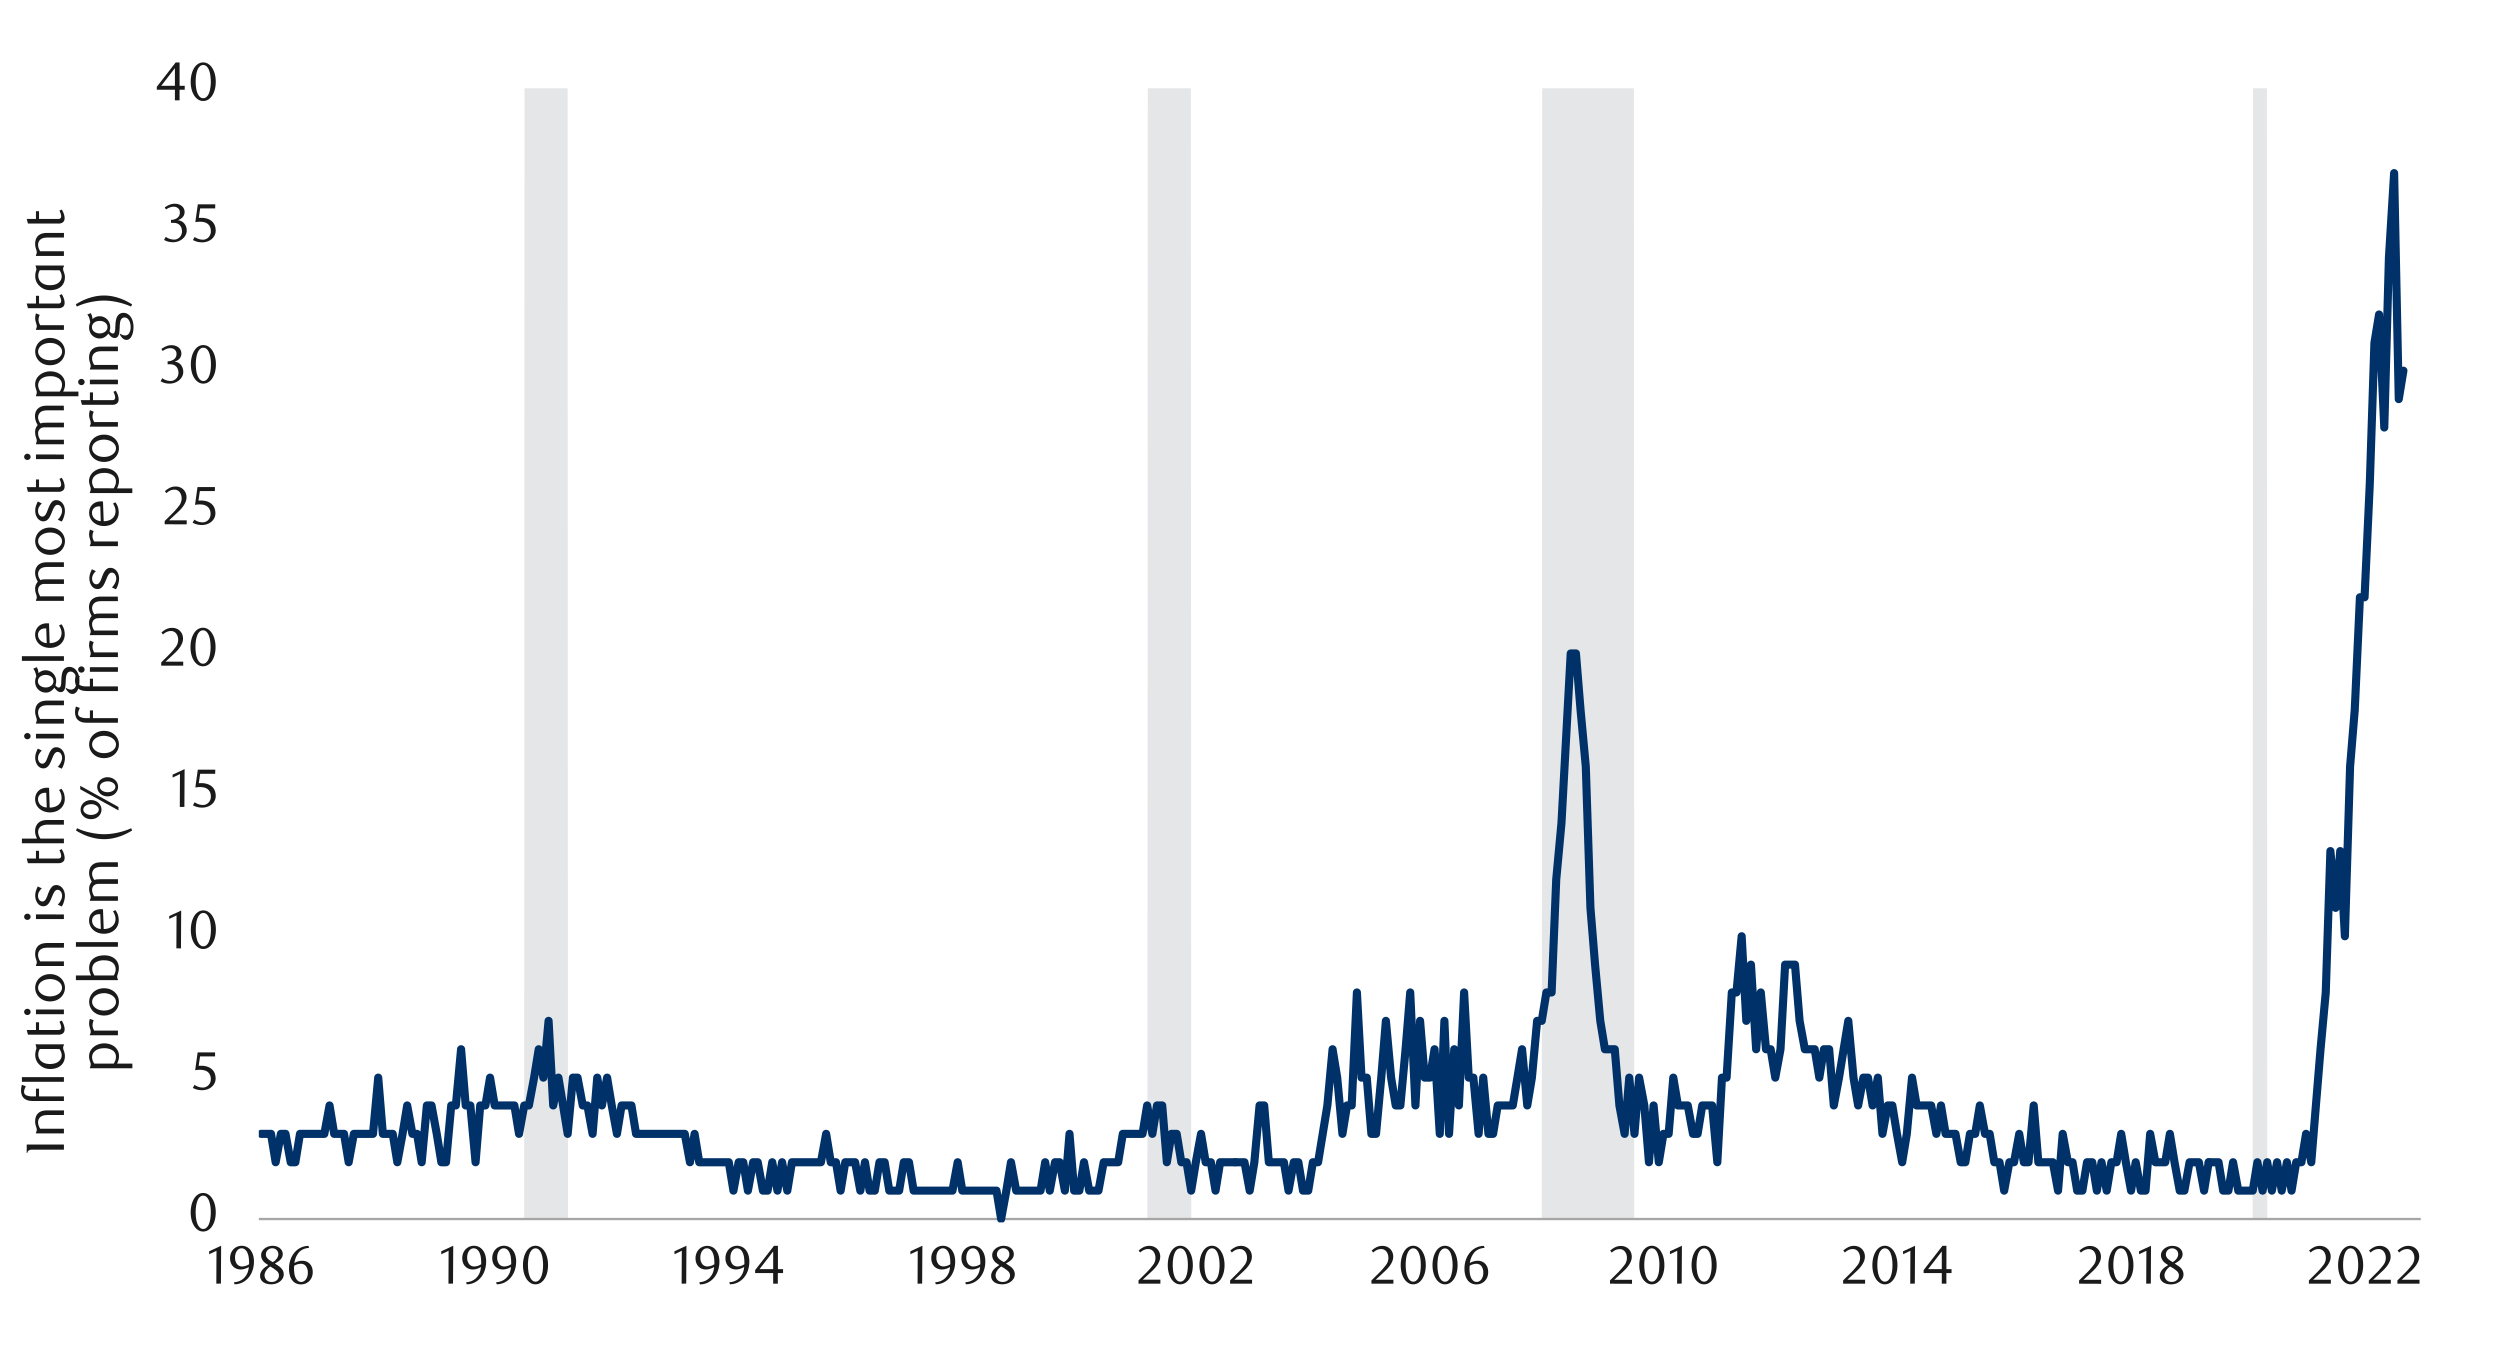 <svg id="Layer_1" data-name="Layer 1" xmlns="http://www.w3.org/2000/svg" xmlns:xlink="http://www.w3.org/1999/xlink" width="1460" height="790" viewBox="0 0 1460 790"><defs><style>.cls-1,.cls-4,.cls-5{fill:none;}.cls-2{clip-path:url(#clip-path);}.cls-3{fill:#e4e6e8;fill-rule:evenodd;}.cls-4{stroke:#a6a6a6;stroke-width:1.35px;}.cls-4,.cls-5{stroke-linejoin:round;}.cls-5{stroke:#003168;stroke-linecap:round;stroke-width:4.74px;}.cls-6{clip-path:url(#clip-path-3);}.cls-7{fill:#1a1a1a;}</style><clipPath id="clip-path"><rect class="cls-1" x="151.14" y="51.55" width="1264.35" height="662.33"/></clipPath><clipPath id="clip-path-3"><rect class="cls-1" x="9.38" y="20.22" width="1441.25" height="749.56"/></clipPath></defs><g class="cls-2"><polygon class="cls-3" points="-492.92 711.74 -490.07 711.74 -487.23 711.74 -484.38 711.74 -481.53 711.74 -478.68 711.74 -475.86 711.74 -473.01 711.74 -470.16 711.74 -467.32 711.74 -464.47 711.74 -461.62 711.74 -458.8 711.74 -455.95 711.74 -453.1 711.74 -450.25 711.74 -447.41 711.74 -444.56 711.74 -441.74 711.74 -438.89 711.74 -436.04 711.74 -433.19 711.74 -430.35 711.74 -427.5 711.74 -424.68 711.74 -421.83 711.74 -418.98 711.74 -416.13 711.74 -413.29 711.74 -410.45 711.74 -407.61 711.74 -404.76 711.74 -401.92 711.74 -399.07 711.74 -396.23 711.74 -393.39 -7540.65 -390.54 -7540.65 -387.7 -7540.65 -384.86 -7540.65 -382.01 -7540.65 -379.17 -7540.65 -376.32 -7540.65 -373.48 -7540.65 -370.64 -7540.65 -367.8 -7540.65 -364.95 -7540.65 -362.11 711.74 -359.26 711.74 -356.42 711.74 -353.58 711.74 -350.73 711.74 -347.89 711.74 -345.05 711.74 -342.2 711.74 -339.36 711.74 -336.52 711.74 -333.67 711.74 -330.83 711.74 -327.99 711.74 -325.14 711.74 -322.3 711.74 -319.45 711.74 -316.61 711.74 -313.77 711.74 -310.92 711.74 -308.08 711.74 -305.24 711.74 -302.39 711.74 -299.55 711.74 -296.71 711.74 -293.86 711.74 -291.02 711.74 -288.18 711.74 -285.33 711.74 -282.49 711.74 -279.65 711.74 -276.81 711.74 -273.96 711.74 -271.12 711.74 -268.27 711.74 -265.43 711.74 -262.59 711.74 -259.74 -7540.65 -256.9 -7540.65 -254.06 -7540.65 -251.21 -7540.65 -248.37 -7540.65 -245.53 -7540.65 -242.68 -7540.65 -239.84 -7540.65 -237 -7540.65 -234.15 -7540.65 -231.31 -7540.65 -228.46 -7540.65 -225.62 -7540.65 -222.78 -7540.65 -219.93 -7540.65 -217.09 -7540.65 -214.25 711.74 -211.4 711.74 -208.56 711.74 -205.72 711.74 -202.87 711.74 -200.03 711.74 -197.19 711.74 -194.34 711.74 -191.5 711.74 -188.65 711.74 -185.81 711.74 -182.97 711.74 -180.12 711.74 -177.28 711.74 -174.44 711.74 -171.59 711.74 -168.75 711.74 -165.91 711.74 -163.06 711.74 -160.22 711.74 -157.38 711.74 -154.53 711.74 -151.69 711.74 -148.85 711.74 -146 711.74 -143.16 711.74 -140.32 711.74 -137.47 711.74 -134.63 711.74 -131.79 711.74 -128.94 711.74 -126.1 711.74 -123.25 711.74 -120.41 711.74 -117.57 711.74 -114.72 711.74 -111.88 711.74 -109.04 711.74 -106.19 711.74 -103.35 711.74 -100.51 711.74 -97.66 711.74 -94.82 711.74 -91.98 711.74 -89.13 711.74 -86.29 711.74 -83.45 711.74 -80.6 711.74 -77.76 711.74 -74.92 711.74 -72.07 711.74 -69.23 711.74 -66.39 711.74 -63.54 711.74 -60.7 711.74 -57.85 711.74 -55.01 711.74 -52.17 711.74 -49.32 -7540.65 -46.48 -7540.65 -43.64 -7540.65 -40.79 -7540.65 -37.95 -7540.65 -35.11 -7540.65 -32.26 711.74 -29.42 711.74 -26.58 711.74 -23.73 711.74 -20.89 711.74 -18.05 711.74 -15.2 711.74 -12.36 711.74 -9.52 711.74 -6.67 711.74 -3.83 711.74 -0.99 711.74 1.86 -7540.65 4.7 -7540.65 7.54 -7540.65 10.39 -7540.65 13.23 -7540.65 16.07 -7540.65 18.92 -7540.65 21.76 -7540.65 24.61 -7540.65 27.45 -7540.65 30.29 -7540.65 33.14 -7540.65 35.98 -7540.65 38.82 -7540.65 41.67 -7540.65 44.51 -7540.65 47.35 711.74 50.2 711.74 53.04 711.74 55.88 711.74 58.73 711.74 61.57 711.74 64.42 711.74 67.26 711.74 70.1 711.74 72.95 711.74 75.79 711.74 78.63 711.74 81.48 711.74 84.32 711.74 87.16 711.74 90.01 711.74 92.85 711.74 95.69 711.74 98.54 711.74 101.38 711.74 104.22 711.74 107.07 711.74 109.91 711.74 112.75 711.74 115.6 711.74 118.44 711.74 121.28 711.74 124.13 711.74 126.97 711.74 129.81 711.74 132.66 711.74 135.5 711.74 138.34 711.74 141.19 711.74 144.03 711.74 146.88 711.74 149.73 711.74 152.58 711.74 155.4 711.74 158.25 711.74 161.09 711.74 163.94 711.74 166.79 711.74 169.64 711.74 172.46 711.74 175.31 711.74 178.15 711.74 181 711.74 183.85 711.74 186.67 711.74 189.52 711.74 192.37 711.74 195.22 711.74 198.06 711.74 200.91 711.74 203.73 711.74 206.58 711.74 209.43 711.74 212.28 711.74 215.12 711.74 217.97 711.74 220.79 711.74 223.64 711.74 226.49 711.74 229.34 711.74 232.19 711.74 235.03 711.74 237.85 711.74 240.7 711.74 243.55 711.74 246.4 711.74 249.25 711.74 252.09 711.74 254.91 711.74 257.76 711.74 260.61 711.74 263.46 711.74 266.31 711.74 269.16 711.74 271.98 711.74 274.82 711.74 277.67 711.74 280.52 711.74 283.37 711.74 286.22 711.74 289.04 711.74 291.88 711.74 294.73 711.74 297.58 711.74 300.43 711.74 303.28 711.74 306.1 711.74 308.95 -7540.65 311.79 -7540.65 314.64 -7540.65 317.49 -7540.65 320.34 -7540.65 323.16 -7540.65 326.01 -7540.65 328.86 -7540.65 331.7 711.74 334.55 711.74 337.4 711.74 340.22 711.74 343.07 711.74 345.92 711.74 348.76 711.74 351.61 711.74 354.46 711.74 357.28 711.74 360.13 711.74 362.98 711.74 365.82 711.74 368.67 711.74 371.52 711.74 374.34 711.74 377.19 711.74 380.04 711.74 382.89 711.74 385.73 711.74 388.58 711.74 391.4 711.74 394.25 711.74 397.1 711.74 399.95 711.74 402.8 711.74 405.64 711.74 408.46 711.74 411.31 711.74 414.16 711.74 417.01 711.74 419.86 711.74 422.7 711.74 425.52 711.74 428.37 711.74 431.22 711.74 434.07 711.74 436.92 711.74 439.77 711.74 442.59 711.74 445.43 711.74 448.28 711.74 451.13 711.74 453.98 711.74 456.83 711.74 459.65 711.74 462.5 711.74 465.34 711.74 468.19 711.74 471.04 711.74 473.89 711.74 476.71 711.74 479.56 711.74 482.4 711.74 485.25 711.74 488.1 711.74 490.95 711.74 493.77 711.74 496.62 711.74 499.46 711.74 502.31 711.74 505.16 711.74 508.01 711.74 510.83 711.74 513.68 711.74 516.53 711.74 519.37 711.74 522.22 711.74 525.07 711.74 527.89 711.74 530.74 711.74 533.59 711.74 536.43 711.74 539.28 711.74 542.13 711.74 544.95 711.74 547.8 711.74 550.65 711.74 553.5 711.74 556.34 711.74 559.19 711.74 562.01 711.74 564.86 711.74 567.71 711.74 570.56 711.74 573.4 711.74 576.25 711.74 579.07 711.74 581.92 711.74 584.77 711.74 587.62 711.74 590.47 711.74 593.32 711.74 596.13 711.74 598.98 711.74 601.83 711.74 604.68 711.74 607.53 711.74 610.38 711.74 613.2 711.74 616.04 711.74 618.89 711.74 621.74 711.74 624.59 711.74 627.44 711.74 630.26 711.74 633.11 711.74 635.95 711.74 638.8 711.74 641.65 711.74 644.5 711.74 647.32 711.74 650.17 711.74 653.01 711.74 655.86 711.74 658.71 711.74 661.56 711.74 664.38 711.74 667.23 711.74 670.08 711.74 672.92 -7540.65 675.77 -7540.65 678.62 -7540.65 681.44 -7540.65 684.29 -7540.65 687.14 -7540.65 689.98 -7540.65 692.83 -7540.65 695.68 711.74 698.5 711.74 701.35 711.74 704.2 711.74 707.04 711.74 709.89 711.74 712.74 711.74 715.56 711.74 718.41 711.74 721.26 711.74 724.11 711.74 726.95 711.74 729.8 711.74 732.62 711.74 735.47 711.74 738.32 711.74 741.17 711.74 744.01 711.74 746.86 711.74 749.68 711.74 752.53 711.74 755.38 711.74 758.23 711.74 761.08 711.74 763.92 711.74 766.75 711.74 769.59 711.74 772.44 711.74 775.29 711.74 778.14 711.74 780.99 711.74 783.81 711.74 786.65 711.74 789.5 711.74 792.35 711.74 795.2 711.74 798.05 711.74 800.87 711.74 803.72 711.74 806.56 711.74 809.41 711.74 812.26 711.74 815.11 711.74 817.93 711.74 820.78 711.74 823.62 711.74 826.47 711.74 829.32 711.74 832.17 711.74 834.99 711.74 837.84 711.74 840.68 711.74 843.53 711.74 846.38 711.74 849.23 711.74 852.05 711.74 854.9 711.74 857.75 711.74 860.59 711.74 863.44 711.74 866.29 711.74 869.11 711.74 871.96 711.74 874.81 711.74 877.65 711.74 880.5 711.74 883.35 711.74 886.17 711.74 889.02 711.74 891.87 711.74 894.72 711.74 897.56 711.74 900.41 711.74 903.23 -7540.65 906.08 -7540.65 908.93 -7540.65 911.78 -7540.65 914.63 -7540.65 917.47 -7540.65 920.29 -7540.65 923.14 -7540.65 925.99 -7540.65 928.84 -7540.65 931.69 -7540.65 934.53 -7540.65 937.36 -7540.65 940.2 -7540.65 943.05 -7540.65 945.9 -7540.65 948.75 -7540.65 951.6 -7540.65 954.42 711.74 957.26 711.74 960.11 711.74 962.96 711.74 965.81 711.74 968.66 711.74 971.48 711.74 974.33 711.74 977.17 711.74 980.02 711.74 982.87 711.74 985.72 711.74 988.54 711.74 991.39 711.74 994.23 711.74 997.08 711.74 999.93 711.74 1002.78 711.74 1005.6 711.74 1008.45 711.74 1011.29 711.74 1014.14 711.74 1016.99 711.74 1019.84 711.74 1022.66 711.74 1025.51 711.74 1028.36 711.74 1031.2 711.74 1034.05 711.74 1036.9 711.74 1039.72 711.74 1042.57 711.74 1045.42 711.74 1048.27 711.74 1051.11 711.74 1053.96 711.74 1056.78 711.74 1059.63 711.74 1062.48 711.74 1065.33 711.74 1068.17 711.74 1071.02 711.74 1073.84 711.74 1076.69 711.74 1079.54 711.74 1082.39 711.74 1085.23 711.74 1088.08 711.74 1090.9 711.74 1093.75 711.74 1096.6 711.74 1099.45 711.74 1102.3 711.74 1105.14 711.74 1107.96 711.74 1110.81 711.74 1113.66 711.74 1116.51 711.74 1119.36 711.74 1122.21 711.74 1125.03 711.74 1127.87 711.74 1130.72 711.74 1133.57 711.74 1136.42 711.74 1139.27 711.74 1142.09 711.74 1144.93 711.74 1147.78 711.74 1150.63 711.74 1153.48 711.74 1156.3 711.74 1159.15 711.74 1162 711.74 1164.84 711.74 1167.69 711.74 1170.54 711.74 1173.36 711.74 1176.21 711.74 1179.06 711.74 1181.9 711.74 1184.75 711.74 1187.6 711.74 1190.42 711.74 1193.27 711.74 1196.12 711.74 1198.97 711.74 1201.81 711.74 1204.66 711.74 1207.48 711.74 1210.33 711.74 1213.18 711.74 1216.03 711.74 1218.88 711.74 1221.72 711.74 1224.54 711.74 1227.39 711.74 1230.24 711.74 1233.09 711.74 1235.94 711.74 1238.78 711.74 1241.6 711.74 1244.45 711.74 1247.3 711.74 1250.15 711.74 1253 711.74 1255.85 711.74 1258.66 711.74 1261.51 711.74 1264.36 711.74 1267.21 711.74 1270.06 711.74 1272.91 711.74 1275.73 711.74 1278.58 711.74 1281.42 711.74 1284.27 711.74 1287.12 711.74 1289.97 711.74 1292.79 711.74 1295.64 711.74 1298.48 711.74 1301.33 711.74 1304.18 711.74 1307.03 711.74 1309.85 711.74 1312.7 711.74 1315.55 711.74 1318.39 -7540.65 1321.24 -7540.65 1324.09 711.74 1326.91 711.74 1329.76 711.74 1332.61 711.74 1335.45 711.74 1338.3 711.74 1341.15 711.74 1343.97 711.74 1346.82 711.74 1349.67 711.74 1352.52 711.74 1355.36 711.74 1358.21 711.74 1361.03 711.74 1363.88 711.74 1366.73 711.74 1369.58 711.74 1372.42 711.74 1375.27 711.74 1378.09 711.74 1380.94 711.74 1383.79 711.74 1386.64 711.74 1389.48 711.74 1392.33 711.74 1395.15 711.74 1398 711.74 1400.85 711.74 1403.7 711.74 1406.55 711.74 1403.7 711.74 1400.85 711.74 1398 711.74 1395.15 711.74 1392.33 711.74 1389.48 711.74 1386.64 711.74 1383.79 711.74 1380.94 711.74 1378.09 711.74 1375.27 711.74 1372.42 711.74 1369.58 711.74 1366.73 711.74 1363.88 711.74 1361.03 711.74 1358.21 711.74 1355.36 711.74 1352.52 711.74 1349.67 711.74 1346.82 711.74 1343.97 711.74 1341.15 711.74 1338.3 711.74 1335.45 711.74 1332.61 711.74 1329.76 711.74 1326.91 711.74 1324.09 711.74 1321.24 711.74 1318.39 711.74 1315.55 711.74 1312.7 711.74 1309.85 711.74 1307.03 711.74 1304.18 711.74 1301.33 711.74 1298.48 711.74 1295.64 711.74 1292.79 711.74 1289.97 711.74 1287.12 711.74 1284.27 711.74 1281.42 711.74 1278.58 711.74 1275.73 711.74 1272.91 711.74 1270.06 711.74 1267.21 711.74 1264.36 711.74 1261.51 711.74 1258.66 711.74 1255.85 711.74 1253 711.74 1250.15 711.74 1247.3 711.74 1244.45 711.74 1241.6 711.74 1238.78 711.74 1235.94 711.74 1233.09 711.74 1230.24 711.74 1227.39 711.74 1224.54 711.74 1221.72 711.74 1218.88 711.74 1216.03 711.74 1213.18 711.74 1210.33 711.74 1207.48 711.74 1204.66 711.74 1201.81 711.74 1198.97 711.74 1196.12 711.74 1193.27 711.74 1190.42 711.74 1187.6 711.74 1184.75 711.74 1181.9 711.74 1179.06 711.74 1176.21 711.74 1173.36 711.74 1170.54 711.74 1167.69 711.74 1164.84 711.74 1162 711.74 1159.15 711.74 1156.3 711.74 1153.48 711.74 1150.63 711.74 1147.78 711.74 1144.93 711.74 1142.09 711.74 1139.27 711.74 1136.42 711.74 1133.57 711.74 1130.72 711.74 1127.87 711.74 1125.03 711.74 1122.21 711.74 1119.36 711.74 1116.51 711.74 1113.66 711.74 1110.81 711.74 1107.96 711.74 1105.14 711.74 1102.3 711.74 1099.45 711.74 1096.6 711.74 1093.75 711.74 1090.9 711.74 1088.08 711.74 1085.23 711.74 1082.39 711.74 1079.54 711.74 1076.69 711.74 1073.84 711.74 1071.02 711.74 1068.17 711.74 1065.33 711.74 1062.48 711.74 1059.63 711.74 1056.78 711.74 1053.96 711.74 1051.11 711.74 1048.27 711.74 1045.42 711.74 1042.57 711.74 1039.72 711.74 1036.9 711.74 1034.05 711.74 1031.2 711.74 1028.36 711.74 1025.51 711.74 1022.66 711.74 1019.84 711.74 1016.99 711.74 1014.14 711.74 1011.29 711.74 1008.45 711.74 1005.6 711.74 1002.78 711.74 999.93 711.74 997.08 711.74 994.23 711.74 991.39 711.74 988.54 711.74 985.72 711.74 982.87 711.74 980.02 711.74 977.17 711.74 974.33 711.74 971.48 711.74 968.66 711.74 965.81 711.74 962.96 711.74 960.11 711.74 957.26 711.74 954.42 711.74 951.6 711.74 948.75 711.74 945.9 711.74 943.05 711.74 940.2 711.74 937.36 711.74 934.53 711.74 931.69 711.74 928.84 711.74 925.99 711.74 923.14 711.74 920.29 711.74 917.47 711.74 914.63 711.74 911.78 711.74 908.93 711.74 906.08 711.74 903.23 711.74 900.41 711.74 897.56 711.74 894.72 711.74 891.87 711.74 889.02 711.74 886.17 711.74 883.35 711.74 880.5 711.74 877.65 711.74 874.81 711.74 871.96 711.74 869.11 711.74 866.29 711.74 863.44 711.74 860.59 711.74 857.75 711.74 854.9 711.74 852.05 711.74 849.23 711.74 846.38 711.74 843.53 711.74 840.68 711.74 837.84 711.74 834.99 711.74 832.17 711.74 829.32 711.74 826.47 711.74 823.62 711.74 820.78 711.74 817.93 711.74 815.11 711.74 812.26 711.74 809.41 711.74 806.56 711.74 803.72 711.74 800.87 711.74 798.05 711.74 795.2 711.74 792.35 711.74 789.5 711.74 786.65 711.74 783.81 711.74 780.99 711.74 778.14 711.74 775.29 711.74 772.44 711.74 769.59 711.74 766.75 711.74 763.92 711.74 761.08 711.74 758.23 711.74 755.38 711.74 752.53 711.74 749.68 711.74 746.86 711.74 744.01 711.74 741.17 711.74 738.32 711.74 735.47 711.74 732.62 711.74 729.8 711.74 726.95 711.74 724.11 711.74 721.26 711.74 718.41 711.74 715.56 711.74 712.74 711.74 709.89 711.74 707.04 711.74 704.2 711.74 701.35 711.74 698.5 711.74 695.68 711.74 692.83 711.74 689.98 711.74 687.14 711.74 684.29 711.74 681.44 711.74 678.62 711.74 675.77 711.74 672.92 711.74 670.08 711.74 667.23 711.74 664.38 711.74 661.56 711.74 658.71 711.74 655.86 711.74 653.01 711.74 650.17 711.74 647.32 711.74 644.5 711.74 641.65 711.74 638.8 711.74 635.95 711.74 633.11 711.74 630.26 711.74 627.44 711.74 624.59 711.74 621.74 711.74 618.89 711.74 616.04 711.74 613.2 711.74 610.38 711.74 607.53 711.74 604.68 711.74 601.83 711.74 598.98 711.74 596.13 711.74 593.32 711.74 590.47 711.74 587.62 711.74 584.77 711.74 581.92 711.74 579.07 711.74 576.25 711.74 573.4 711.74 570.56 711.74 567.71 711.74 564.86 711.74 562.01 711.74 559.19 711.74 556.34 711.74 553.5 711.74 550.65 711.74 547.8 711.74 544.95 711.74 542.13 711.74 539.28 711.74 536.43 711.74 533.59 711.74 530.74 711.74 527.89 711.74 525.07 711.74 522.22 711.74 519.37 711.74 516.53 711.74 513.68 711.74 510.83 711.74 508.01 711.74 505.16 711.74 502.31 711.74 499.46 711.74 496.62 711.74 493.77 711.74 490.95 711.74 488.1 711.74 485.25 711.74 482.4 711.74 479.56 711.74 476.71 711.74 473.89 711.74 471.04 711.74 468.19 711.74 465.34 711.74 462.5 711.74 459.65 711.74 456.83 711.74 453.98 711.74 451.13 711.74 448.28 711.74 445.43 711.74 442.59 711.74 439.77 711.74 436.92 711.74 434.07 711.74 431.22 711.74 428.37 711.74 425.52 711.74 422.7 711.74 419.86 711.74 417.01 711.74 414.16 711.74 411.31 711.74 408.46 711.74 405.64 711.74 402.8 711.74 399.95 711.74 397.1 711.74 394.25 711.74 391.4 711.74 388.58 711.74 385.73 711.74 382.89 711.74 380.04 711.74 377.19 711.74 374.34 711.74 371.52 711.74 368.67 711.74 365.82 711.74 362.98 711.74 360.13 711.74 357.28 711.74 354.46 711.74 351.61 711.74 348.76 711.74 345.92 711.74 343.07 711.74 340.22 711.74 337.4 711.74 334.55 711.74 331.7 711.74 328.86 711.74 326.01 711.74 323.16 711.74 320.34 711.74 317.49 711.74 314.64 711.74 311.79 711.74 308.95 711.74 306.1 711.74 303.28 711.74 300.43 711.74 297.58 711.74 294.73 711.74 291.88 711.74 289.04 711.74 286.22 711.74 283.37 711.74 280.52 711.74 277.67 711.74 274.82 711.74 271.98 711.74 269.16 711.74 266.31 711.74 263.46 711.74 260.61 711.74 257.76 711.74 254.91 711.74 252.09 711.74 249.25 711.74 246.4 711.74 243.55 711.74 240.7 711.74 237.85 711.74 235.03 711.74 232.19 711.74 229.34 711.74 226.49 711.74 223.64 711.74 220.79 711.74 217.97 711.74 215.12 711.74 212.28 711.74 209.43 711.74 206.58 711.74 203.73 711.74 200.91 711.74 198.06 711.74 195.22 711.74 192.37 711.74 189.52 711.74 186.67 711.74 183.85 711.74 181 711.74 178.15 711.74 175.31 711.74 172.46 711.74 169.64 711.74 166.79 711.74 163.94 711.74 161.09 711.74 158.25 711.74 155.4 711.74 152.58 711.74 149.73 711.74 146.88 711.74 144.03 711.74 141.19 711.74 138.34 711.74 135.5 711.74 132.66 711.74 129.81 711.74 126.97 711.74 124.13 711.74 121.28 711.74 118.44 711.74 115.6 711.74 112.75 711.74 109.91 711.74 107.07 711.74 104.22 711.74 101.38 711.74 98.54 711.74 95.69 711.74 92.85 711.74 90.01 711.74 87.16 711.74 84.32 711.74 81.48 711.74 78.63 711.74 75.79 711.74 72.95 711.74 70.1 711.74 67.26 711.74 64.42 711.74 61.57 711.74 58.73 711.74 55.88 711.74 53.04 711.74 50.2 711.74 47.35 711.74 44.51 711.74 41.67 711.74 38.82 711.74 35.98 711.74 33.14 711.74 30.29 711.74 27.45 711.74 24.61 711.74 21.76 711.74 18.92 711.74 16.07 711.74 13.23 711.74 10.39 711.74 7.54 711.74 4.7 711.74 1.86 711.74 -0.99 711.74 -3.83 711.74 -6.67 711.74 -9.52 711.74 -12.36 711.74 -15.2 711.74 -18.05 711.74 -20.89 711.74 -23.73 711.74 -26.58 711.74 -29.42 711.74 -32.26 711.74 -35.11 711.74 -37.95 711.74 -40.79 711.74 -43.64 711.74 -46.48 711.74 -49.32 711.74 -52.17 711.74 -55.01 711.74 -57.85 711.74 -60.7 711.74 -63.54 711.74 -66.39 711.74 -69.23 711.74 -72.07 711.74 -74.92 711.74 -77.76 711.74 -80.6 711.74 -83.45 711.74 -86.29 711.74 -89.13 711.74 -91.98 711.74 -94.82 711.74 -97.66 711.74 -100.51 711.74 -103.35 711.74 -106.19 711.74 -109.04 711.74 -111.88 711.74 -114.72 711.74 -117.57 711.74 -120.41 711.74 -123.25 711.74 -126.1 711.74 -128.94 711.74 -131.79 711.74 -134.63 711.74 -137.47 711.74 -140.32 711.74 -143.16 711.74 -146 711.74 -148.85 711.74 -151.69 711.74 -154.53 711.74 -157.38 711.74 -160.22 711.74 -163.06 711.74 -165.91 711.74 -168.75 711.74 -171.59 711.74 -174.44 711.74 -177.28 711.74 -180.12 711.74 -182.97 711.74 -185.81 711.74 -188.65 711.74 -191.5 711.74 -194.34 711.74 -197.19 711.74 -200.03 711.74 -202.87 711.74 -205.72 711.74 -208.56 711.74 -211.4 711.74 -214.25 711.74 -217.09 711.74 -219.93 711.74 -222.78 711.74 -225.62 711.74 -228.46 711.74 -231.31 711.74 -234.15 711.74 -237 711.74 -239.84 711.74 -242.68 711.74 -245.53 711.74 -248.37 711.74 -251.21 711.74 -254.06 711.74 -256.9 711.74 -259.74 711.74 -262.59 711.74 -265.43 711.74 -268.27 711.74 -271.12 711.74 -273.96 711.74 -276.81 711.74 -279.65 711.74 -282.49 711.74 -285.33 711.74 -288.18 711.74 -291.02 711.74 -293.86 711.74 -296.71 711.74 -299.55 711.74 -302.39 711.74 -305.24 711.74 -308.08 711.74 -310.92 711.74 -313.77 711.74 -316.61 711.74 -319.45 711.74 -322.3 711.74 -325.14 711.74 -327.99 711.74 -330.83 711.74 -333.67 711.74 -336.52 711.74 -339.36 711.74 -342.2 711.74 -345.05 711.74 -347.89 711.74 -350.73 711.74 -353.58 711.74 -356.42 711.74 -359.26 711.74 -362.11 711.74 -364.95 711.74 -367.8 711.74 -370.64 711.74 -373.48 711.74 -376.32 711.74 -379.17 711.74 -382.01 711.74 -384.86 711.74 -387.7 711.74 -390.54 711.74 -393.39 711.74 -396.23 711.74 -399.07 711.74 -401.92 711.74 -404.76 711.74 -407.61 711.74 -410.45 711.74 -413.29 711.74 -416.13 711.74 -418.98 711.74 -421.83 711.74 -424.68 711.74 -427.5 711.74 -430.35 711.74 -433.19 711.74 -436.04 711.74 -438.89 711.74 -441.74 711.74 -444.56 711.74 -447.41 711.74 -450.25 711.74 -453.1 711.74 -455.95 711.74 -458.8 711.74 -461.62 711.74 -464.47 711.74 -467.32 711.74 -470.16 711.74 -473.01 711.74 -475.86 711.74 -478.68 711.74 -481.53 711.74 -484.38 711.74 -487.23 711.74 -490.07 711.74 -492.92 711.74"/></g><line class="cls-4" x1="151.17" y1="711.91" x2="1413.74" y2="711.91"/><g class="cls-2"><polyline class="cls-5" points="152.52 662.17 155.57 662.17 158.27 662.17 160.98 678.75 164.03 662.17 166.73 662.17 169.78 678.75 172.49 678.75 175.19 662.17 178.24 662.17 180.95 662.17 183.99 662.17 186.7 662.17 189.41 662.17 192.45 645.59 195.16 662.17 198.2 662.17 200.91 662.17 203.62 678.75 206.66 662.17 209.37 662.17 212.42 662.17 215.12 662.17 217.83 662.17 220.88 629.34 223.58 662.17 226.63 662.17 229.34 662.17 232.04 678.75 235.09 662.17 237.8 645.59 240.84 662.17 243.55 662.17 246.26 678.75 249.3 645.59 252.01 645.59 255.06 662.17 257.76 678.75 260.47 678.75 263.52 645.59 266.22 645.59 269.27 612.76 271.98 645.59 274.68 645.59 277.73 678.75 280.44 645.59 283.48 645.59 286.19 629.34 288.9 645.59 291.94 645.59 294.65 645.59 297.69 645.59 300.4 645.59 303.11 662.17 306.15 645.59 308.86 645.59 311.91 629.34 314.61 612.76 317.32 629.34 320.37 596.18 323.07 645.59 326.12 629.34 328.83 645.59 331.53 662.17 334.58 629.34 337.29 629.34 340.33 645.59 343.04 645.59 346.08 662.17 348.79 629.34 351.5 645.59 354.55 629.34 357.25 645.59 360.3 662.17 363 645.59 365.71 645.59 368.76 645.59 371.46 662.17 374.51 662.17 377.22 662.17 379.93 662.17 382.97 662.17 385.68 662.17 388.72 662.17 391.43 662.17 394.14 662.17 397.18 662.17 399.89 662.17 402.94 678.75 405.64 662.17 408.35 678.75 411.4 678.75 414.1 678.75 417.15 678.75 419.86 678.75 422.56 678.75 425.61 678.75 428.32 695.33 431.36 678.75 434.07 678.75 436.78 695.33 439.82 678.75 442.53 678.75 445.57 695.33 448.28 695.33 450.99 678.75 454.04 695.33 456.74 678.75 459.79 695.33 462.5 678.75 465.2 678.75 468.25 678.75 470.95 678.75 474 678.75 476.71 678.75 479.42 678.75 482.46 662.17 485.17 678.75 488.21 678.75 490.92 695.33 493.63 678.75 496.67 678.75 499.38 678.75 502.43 695.33 505.13 678.75 507.84 695.33 510.89 695.33 513.59 678.75 516.64 678.75 519.35 695.33 522.05 695.33 525.1 695.33 527.81 678.75 530.85 678.75 533.56 695.33 536.27 695.33 539.31 695.33 542.02 695.33 545.06 695.33 547.77 695.33 550.82 695.33 553.52 695.33 556.23 695.33 559.28 678.75 561.98 695.33 565.03 695.33 567.74 695.33 570.44 695.33 573.49 695.33 576.2 695.33 579.24 695.33 581.95 695.33 584.66 711.91 587.7 695.33 590.41 678.75 593.46 695.33 596.16 695.33 598.87 695.33 601.92 695.33 604.62 695.33 607.67 695.33 610.38 678.75 613.08 695.33 616.13 678.75 618.84 678.75 621.88 695.33 624.59 662.17 627.3 695.33 630.34 695.33 633.05 678.75 636.09 695.33 638.8 695.33 641.51 695.33 644.55 678.75 647.26 678.75 650.31 678.75 653.01 678.75 655.72 662.17 658.77 662.17 661.47 662.17 664.52 662.17 667.23 662.17 669.93 645.59 672.98 662.17 675.69 645.59 678.73 645.59 681.44 678.75 684.15 662.17 687.19 662.17 689.9 678.75 692.95 678.75 695.65 695.33 698.36 678.75 701.4 662.17 704.11 678.75 707.16 678.75 709.87 695.33 712.57 678.75 715.62 678.75 718.33 678.75 721.37 678.75"/></g><polyline class="cls-5" points="721.37 678.75 724.08 678.75 726.78 678.75 729.83 695.33 732.54 678.75 735.58 645.59 738.29 645.59 741 678.75 744.04 678.75 746.75 678.75 749.8 678.75 752.5 695.33 755.55 678.75 758.26 678.75 760.96 695.33 764.01 695.33 766.72 678.75 769.76 678.75 772.47 662.17 775.18 645.59 778.22 612.76 780.93 629.34 783.98 662.17 786.68 645.59 789.39 645.59 792.43 579.6 795.14 629.34 798.19 629.34 800.89 662.17 803.6 662.17 806.65 629.34 809.36 596.18 812.4 629.34 815.11 645.59 817.82 645.59 820.86 612.76 823.57 579.6 826.61 645.59 829.32 596.18 832.03 629.34 835.07 629.34 837.78 612.76 840.83 662.17 843.53 596.18 846.24 662.17 849.29 612.76 851.99 645.59 855.04 579.6 857.75 629.34 860.45 629.34 863.5 662.17 866.21 629.34 869.25 662.17 871.96 662.17 874.67 645.59 877.71 645.59 880.42 645.59 883.46 645.59 886.17 629.34 888.88 612.76 891.92 645.59 894.63 629.34 897.68 596.18 900.38 596.18 903.09 579.6 906.14 579.6 908.84 513.61 911.89 480.78 914.6 431.04 917.3 381.63 920.35 381.63 923.06 414.8 926.1 447.62 928.81 530.19 931.52 563.35 934.56 596.18 937.27 612.76 940.32 612.76 943.02 612.76 945.73 645.59 948.78 662.17 951.48 629.34 954.53 662.17 957.24 629.34 960.28 645.59 962.99 678.75 965.7 645.59 968.74 678.75 971.45 662.17 974.49 662.17 977.2 629.34 979.91 645.59 982.95 645.59 985.66 645.59 988.71 662.17 991.41 662.17 994.12 645.59 997.17 645.59 999.87 645.59 1002.92 678.75 1005.63 629.34 1008.33 629.34 1011.38 579.6 1014.09 579.6 1017.13 546.77 1019.84 596.18 1022.55 563.35 1025.59 612.76 1028.3 579.6 1031.35 612.76 1034.05 612.76 1036.76 629.34 1039.81 612.76 1042.51 563.35 1045.56 563.35 1048.27 563.35 1050.97 596.18 1054.02 612.76 1056.72 612.76 1059.77 612.76 1062.48 629.34 1065.18 612.76 1068.23 612.76 1070.94 645.59 1073.98 629.34 1076.69 612.76 1079.4 596.18 1082.44 629.34 1085.15 645.59 1088.2 629.34 1090.9 629.34 1093.61 645.59 1096.66 629.34 1099.36 662.17 1102.41 645.59 1105.12 645.59 1107.82 662.17 1110.87 678.75 1113.58 662.17 1116.62 629.34 1119.33 645.59 1122.04 645.59 1125.08 645.59 1127.79 645.59 1130.84 662.17 1133.54 645.59 1136.25 662.17 1139.3 662.17 1142 662.17 1145.05 678.75 1147.76 678.75 1150.46 662.17 1153.51 662.17 1156.21 645.59 1159.26 662.17 1161.97 662.17 1164.67 678.75 1167.72 678.75 1170.43 695.33 1173.47 678.75 1176.18 678.75 1179.23 662.17 1181.93 678.75 1184.64 678.75 1187.69 645.59 1190.39 678.75 1193.44 678.75 1196.15 678.75 1198.85 678.75 1201.9 695.33 1204.61 662.17 1207.65 678.75 1210.36 678.75 1213.07 695.33 1216.11 695.33 1218.82 678.75 1221.86 678.75 1224.57 695.33 1227.28 678.75 1230.32 695.33 1233.03 678.75 1236.08 678.75 1238.78 662.17 1241.49 678.75 1244.54 695.33 1247.24 678.75 1250.29 695.33 1253 695.33 1255.7 662.17 1258.75 678.75 1261.46 678.75 1264.5 678.75 1267.21 662.17 1269.92 678.75 1272.96 695.33 1275.67 695.33 1278.72 678.75 1281.42 678.75 1284.13 678.75 1287.18 695.33 1289.88 678.75"/><polyline class="cls-5" points="1289.88 678.75 1292.93 678.75 1295.64 678.75 1298.34 695.33 1301.39 695.33 1304.1 678.75 1307.14 695.33 1309.85 695.33 1312.56 695.33 1315.6 695.33 1318.31 678.75 1321.35 695.33 1324.06 678.75 1326.77 695.33 1329.81 678.75 1332.52 695.33 1335.57 678.75 1338.27 695.33 1340.98 678.75 1344.03 678.75 1346.73 662.17 1349.78 678.75 1352.49 645.59 1355.19 612.76 1358.24 579.6 1360.95 497.03 1363.99 530.19 1366.7 497.03 1369.41 546.77 1372.45 447.62 1375.16 414.8 1378.2 348.81 1380.91 348.81 1383.96 282.48 1386.66 200.25 1389.37 183.67 1392.42 249.66 1395.13 150.51 1398.17 101.1 1400.88 233.08 1403.59 216.49"/><g class="cls-6"><path class="cls-7" d="M126,708a17.77,17.77,0,0,1-.55,4.52,12.14,12.14,0,0,1-1.55,3.55,7.36,7.36,0,0,1-2.33,2.32,5.48,5.48,0,0,1-2.94.82,5.34,5.34,0,0,1-2.89-.83,7.71,7.71,0,0,1-2.3-2.32,12.21,12.21,0,0,1-1.53-3.54,17.59,17.59,0,0,1-.55-4.49,18,18,0,0,1,.55-4.54,12.88,12.88,0,0,1,1.51-3.6,7.43,7.43,0,0,1,2.3-2.36,5.57,5.57,0,0,1,5.85,0,7.61,7.61,0,0,1,2.33,2.36,12.33,12.33,0,0,1,1.55,3.58A17.91,17.91,0,0,1,126,708Zm-2.9.05a24.79,24.79,0,0,0-.29-3.88,14.08,14.08,0,0,0-.83-3.12A5.77,5.77,0,0,0,120.6,699a2.86,2.86,0,0,0-3.84,0,5.76,5.76,0,0,0-1.38,2.05,14.1,14.1,0,0,0-.83,3.09,25.9,25.9,0,0,0,0,7.73,12.78,12.78,0,0,0,.85,3.09,5.82,5.82,0,0,0,1.39,2,2.68,2.68,0,0,0,1.89.74,2.78,2.78,0,0,0,1.91-.74,5.69,5.69,0,0,0,1.39-2,13.91,13.91,0,0,0,.83-3.07A24,24,0,0,0,123.1,708.09Z"/></g><g class="cls-6"><path class="cls-7" d="M125.6,616.94h-8.77l-.82,5.52.7-.05h.69a10.87,10.87,0,0,1,4.15.69,7.07,7.07,0,0,1,2.61,1.77,6.07,6.07,0,0,1,1.36,2.38,8.89,8.89,0,0,1,.4,2.54,6.23,6.23,0,0,1-.65,2.85,6.72,6.72,0,0,1-1.74,2.18A7.9,7.9,0,0,1,121,636.2a9.44,9.44,0,0,1-3,.48,13.1,13.1,0,0,1-2.57-.26,11.24,11.24,0,0,1-2.82-1.09l1-1.8a8.34,8.34,0,0,0,4.89,1.61,4.63,4.63,0,0,0,3.17-1.33,4.8,4.8,0,0,0,1.44-3.47,6,6,0,0,0-.57-2.79,4.86,4.86,0,0,0-1.47-1.72A5.29,5.29,0,0,0,119,625a11.19,11.19,0,0,0-2.28-.24,13.59,13.59,0,0,0-1.44.08c-.47.05-.91.11-1.31.17l1.45-10.4H125.6Z"/></g><g class="cls-6"><path class="cls-7" d="M103,553.82l.1-19.21-4.29,2V535l7-3.25-.12,22.11Z"/><path class="cls-7" d="M126.07,543a17.2,17.2,0,0,1-.55,4.51,12.2,12.2,0,0,1-1.54,3.56,7.57,7.57,0,0,1-2.33,2.32,5.48,5.48,0,0,1-2.94.82,5.3,5.3,0,0,1-2.9-.84,7.71,7.71,0,0,1-2.3-2.32A11.93,11.93,0,0,1,112,547.5a17.08,17.08,0,0,1-.55-4.48,17.68,17.68,0,0,1,.55-4.55,12.59,12.59,0,0,1,1.51-3.6,7.29,7.29,0,0,1,2.3-2.35,5.51,5.51,0,0,1,5.85,0,7.68,7.68,0,0,1,2.33,2.35,12.39,12.39,0,0,1,1.54,3.59A17.41,17.41,0,0,1,126.07,543Zm-2.9,0a26,26,0,0,0-.28-3.88,13.77,13.77,0,0,0-.84-3.13,5.75,5.75,0,0,0-1.37-2.06,2.87,2.87,0,0,0-3.85,0,5.66,5.66,0,0,0-1.37,2,13.27,13.27,0,0,0-.84,3.09,26.75,26.75,0,0,0,0,7.72,13.48,13.48,0,0,0,.85,3.1,5.91,5.91,0,0,0,1.39,2.05,2.76,2.76,0,0,0,1.89.74,2.81,2.81,0,0,0,1.91-.74,5.65,5.65,0,0,0,1.39-2.05,13.45,13.45,0,0,0,.84-3.08A25.25,25.25,0,0,0,123.17,543Z"/></g><g class="cls-6"><path class="cls-7" d="M105,471.25l.1-19.2-4.29,2.05v-1.71l7-3.25-.12,22.11Z"/><path class="cls-7" d="M125.67,451.89H116.9l-.82,5.52.7-.05.69,0a10.83,10.83,0,0,1,4.15.7,7.22,7.22,0,0,1,2.62,1.76,6.21,6.21,0,0,1,1.35,2.39,8.49,8.49,0,0,1,.4,2.53,6.24,6.24,0,0,1-.65,2.86,6.68,6.68,0,0,1-1.73,2.17,7.86,7.86,0,0,1-2.53,1.39,9.13,9.13,0,0,1-3,.49,12.4,12.4,0,0,1-2.57-.27,11.17,11.17,0,0,1-2.82-1.08l1-1.8a8.29,8.29,0,0,0,4.88,1.61,4.41,4.41,0,0,0,1.69-.35,4.61,4.61,0,0,0,1.48-1,4.78,4.78,0,0,0,1-1.51,4.64,4.64,0,0,0,.4-2,6,6,0,0,0-.57-2.79,4.78,4.78,0,0,0-1.47-1.72,5.23,5.23,0,0,0-2-.86,11.11,11.11,0,0,0-2.28-.24,13.74,13.74,0,0,0-1.44.08c-.47.05-.91.11-1.31.17l1.45-10.41h10.19Z"/></g><g class="cls-6"><path class="cls-7" d="M94.15,388.74v-1.89l4.16-4.13a40.42,40.42,0,0,0,4.18-4.72,7.13,7.13,0,0,0,1.57-4.21,7,7,0,0,0-.3-2.1,5.35,5.35,0,0,0-.84-1.67,3.75,3.75,0,0,0-1.31-1.1,3.7,3.7,0,0,0-1.75-.4,5.84,5.84,0,0,0-2.55.56,7.64,7.64,0,0,0-2.12,1.46l-.91-1.13a12.59,12.59,0,0,1,3-2.07,7.94,7.94,0,0,1,3.34-.68,6.37,6.37,0,0,1,2.43.46,5.85,5.85,0,0,1,2,1.29,6,6,0,0,1,1.34,2,6.36,6.36,0,0,1,.49,2.54,7,7,0,0,1-.55,2.75,13.12,13.12,0,0,1-1.35,2.44,17.76,17.76,0,0,1-1.71,2.07q-.9.93-1.62,1.59l-5,4.63H107v2.33Z"/><path class="cls-7" d="M125.88,377.91a17.26,17.26,0,0,1-.55,4.51,12.2,12.2,0,0,1-1.54,3.56,7.57,7.57,0,0,1-2.33,2.32,5.57,5.57,0,0,1-2.94.82,5.3,5.3,0,0,1-2.9-.84,7.71,7.71,0,0,1-2.3-2.32,11.93,11.93,0,0,1-1.52-3.54,17.13,17.13,0,0,1-.55-4.48,17.62,17.62,0,0,1,.55-4.55,12.59,12.59,0,0,1,1.51-3.6,7.26,7.26,0,0,1,2.29-2.35,5.53,5.53,0,0,1,5.86,0,7.57,7.57,0,0,1,2.33,2.35,12.32,12.32,0,0,1,1.54,3.58A17.49,17.49,0,0,1,125.88,377.91Zm-2.9,0a24.88,24.88,0,0,0-.29-3.88,13.07,13.07,0,0,0-.83-3.12,5.75,5.75,0,0,0-1.37-2.06,2.85,2.85,0,0,0-3.85,0,5.46,5.46,0,0,0-1.37,2.05,13.27,13.27,0,0,0-.84,3.09,26.75,26.75,0,0,0,0,7.72,12.78,12.78,0,0,0,.85,3.09,5.73,5.73,0,0,0,1.39,2.05,2.73,2.73,0,0,0,1.89.75,2.78,2.78,0,0,0,1.91-.75,5.48,5.48,0,0,0,1.39-2.05,12.76,12.76,0,0,0,.83-3.07A24,24,0,0,0,123,378Z"/></g><g class="cls-6"><path class="cls-7" d="M96.18,306.17v-1.89l4.16-4.13a40.42,40.42,0,0,0,4.18-4.72,7.12,7.12,0,0,0,1.56-4.21,7,7,0,0,0-.3-2.1,5.33,5.33,0,0,0-.83-1.67,3.84,3.84,0,0,0-1.31-1.1,3.73,3.73,0,0,0-1.75-.4,6,6,0,0,0-2.56.55A8,8,0,0,0,97.22,288l-.91-1.13a12.74,12.74,0,0,1,3-2.07,8,8,0,0,1,3.35-.68,6.37,6.37,0,0,1,2.43.46,5.85,5.85,0,0,1,2,1.29,6,6,0,0,1,1.34,2,6.36,6.36,0,0,1,.49,2.54,7,7,0,0,1-.55,2.75,12.61,12.61,0,0,1-1.36,2.44,16.75,16.75,0,0,1-1.7,2.07q-.9.93-1.62,1.59l-5,4.62h10.35v2.34Z"/><path class="cls-7" d="M125.48,286.8h-8.77l-.82,5.52.7,0,.69,0a10.87,10.87,0,0,1,4.15.69,7.45,7.45,0,0,1,2.62,1.77,6.24,6.24,0,0,1,1.35,2.38,8.89,8.89,0,0,1,.4,2.54,6.3,6.3,0,0,1-.65,2.86,6.78,6.78,0,0,1-1.73,2.17,8.06,8.06,0,0,1-2.53,1.39,9.4,9.4,0,0,1-3,.49,12.4,12.4,0,0,1-2.57-.27,10.87,10.87,0,0,1-2.82-1.09l1-1.8a8.27,8.27,0,0,0,4.89,1.61,4.4,4.4,0,0,0,1.69-.34,4.78,4.78,0,0,0,1.48-1,4.83,4.83,0,0,0,1-1.52,4.6,4.6,0,0,0,.4-2,6,6,0,0,0-.57-2.79,4.69,4.69,0,0,0-1.47-1.72,5.46,5.46,0,0,0-2-.87,11.11,11.11,0,0,0-2.28-.24,13.59,13.59,0,0,0-1.44.08c-.47.06-.91.11-1.31.18l1.45-10.41h10.19Z"/></g><g class="cls-6"><path class="cls-7" d="M101.9,211.2a5.55,5.55,0,0,1,2.11.58,5.41,5.41,0,0,1,1.63,1.3,6,6,0,0,1,1,1.84,6.44,6.44,0,0,1,.38,2.27,5.68,5.68,0,0,1-.66,2.7,7.23,7.23,0,0,1-1.77,2.17,8.2,8.2,0,0,1-2.55,1.46,9,9,0,0,1-3,.52,11.89,11.89,0,0,1-2.47-.27,10,10,0,0,1-2.76-1.09l.94-1.8a8.48,8.48,0,0,0,4.92,1.61,4.4,4.4,0,0,0,1.71-.35,4.87,4.87,0,0,0,1.46-1,4.47,4.47,0,0,0,1-1.48,4.87,4.87,0,0,0,.38-1.94,5.75,5.75,0,0,0-.38-2.16,4.46,4.46,0,0,0-1-1.56,4.17,4.17,0,0,0-1.51-.95,5.35,5.35,0,0,0-1.84-.31H97.89V211a6.25,6.25,0,0,0,3.73-1.17,3.79,3.79,0,0,0,1.45-3.21,3,3,0,0,0-1-2.37,3.58,3.58,0,0,0-2.47-.91,6.8,6.8,0,0,0-2.34.39A10.4,10.4,0,0,0,95,205l-.76-1.2a14.53,14.53,0,0,1,2.87-1.61,7.87,7.87,0,0,1,3-.6,7.24,7.24,0,0,1,2.35.36,5.73,5.73,0,0,1,1.83,1,4.49,4.49,0,0,1,1.19,1.52,4.36,4.36,0,0,1,.44,2,4.45,4.45,0,0,1-.32,1.71,4.74,4.74,0,0,1-.85,1.35,5.51,5.51,0,0,1-1.26,1A10.44,10.44,0,0,1,101.9,211.2Z"/><path class="cls-7" d="M126.09,212.82a17.28,17.28,0,0,1-.55,4.52,12.13,12.13,0,0,1-1.54,3.55,7.46,7.46,0,0,1-2.33,2.32,5.49,5.49,0,0,1-2.94.83,5.3,5.3,0,0,1-2.9-.84,7.71,7.71,0,0,1-2.3-2.32,11.93,11.93,0,0,1-1.52-3.54,17.13,17.13,0,0,1-.55-4.48,17.62,17.62,0,0,1,.55-4.55,12.59,12.59,0,0,1,1.51-3.6,7.4,7.4,0,0,1,2.29-2.36,5.59,5.59,0,0,1,5.86,0,7.72,7.72,0,0,1,2.33,2.36,12.32,12.32,0,0,1,1.54,3.58A17.47,17.47,0,0,1,126.09,212.82Zm-2.9.05a24.79,24.79,0,0,0-.29-3.88,13.07,13.07,0,0,0-.83-3.12,5.88,5.88,0,0,0-1.37-2.07,2.87,2.87,0,0,0-3.85,0,5.62,5.62,0,0,0-1.37,2,13.55,13.55,0,0,0-.84,3.09,26.82,26.82,0,0,0,0,7.73,12.78,12.78,0,0,0,.85,3.09,5.82,5.82,0,0,0,1.39,2.05,2.72,2.72,0,0,0,1.89.74,2.77,2.77,0,0,0,1.91-.74,5.57,5.57,0,0,0,1.39-2.05,12.76,12.76,0,0,0,.83-3.07A24,24,0,0,0,123.19,212.87Z"/></g><g class="cls-6"><path class="cls-7" d="M103.86,128.63a5.6,5.6,0,0,1,2.12.58,5.25,5.25,0,0,1,1.62,1.3,6.19,6.19,0,0,1,1.06,1.84,6.63,6.63,0,0,1,.38,2.27,5.68,5.68,0,0,1-.67,2.7,7.35,7.35,0,0,1-1.76,2.17,8.37,8.37,0,0,1-2.56,1.46,9,9,0,0,1-3,.52,12,12,0,0,1-2.48-.27,10,10,0,0,1-2.76-1.09l1-1.8a8.43,8.43,0,0,0,4.92,1.61,4.38,4.38,0,0,0,1.7-.35,4.91,4.91,0,0,0,1.47-1,4.45,4.45,0,0,0,1-1.48,4.87,4.87,0,0,0,.38-1.94,5.75,5.75,0,0,0-.37-2.16,4.62,4.62,0,0,0-1-1.56,4.17,4.17,0,0,0-1.51-.95,5.31,5.31,0,0,0-1.84-.31H99.86v-1.77a6.24,6.24,0,0,0,3.72-1.17,3.78,3.78,0,0,0,1.45-3.21,3,3,0,0,0-1-2.37,3.56,3.56,0,0,0-2.47-.91,6.84,6.84,0,0,0-2.34.39,10.77,10.77,0,0,0-2.27,1.21l-.75-1.19A14,14,0,0,1,99,119.58a7.79,7.79,0,0,1,3-.6,7.31,7.31,0,0,1,2.36.36,5.79,5.79,0,0,1,1.82,1,4.55,4.55,0,0,1,1.2,1.52,4.68,4.68,0,0,1,.11,3.66,4.74,4.74,0,0,1-.85,1.35,5.51,5.51,0,0,1-1.26,1A10,10,0,0,1,103.86,128.63Z"/><path class="cls-7" d="M125.66,121.72h-8.77l-.82,5.52.69,0h.7a10.78,10.78,0,0,1,4.14.69,7,7,0,0,1,2.62,1.77,6.33,6.33,0,0,1,1.36,2.38,8.87,8.87,0,0,1,.39,2.54,6.1,6.1,0,0,1-.65,2.85,6.82,6.82,0,0,1-1.73,2.18,8.12,8.12,0,0,1-2.52,1.39,9.46,9.46,0,0,1-3,.49,12.47,12.47,0,0,1-2.57-.27,10.87,10.87,0,0,1-2.82-1.09l1-1.8a8.3,8.3,0,0,0,4.89,1.61,4.41,4.41,0,0,0,1.69-.35,4.69,4.69,0,0,0,1.48-1,4.94,4.94,0,0,0,1-1.52,4.78,4.78,0,0,0,.39-2,6,6,0,0,0-.57-2.8,4.62,4.62,0,0,0-1.46-1.71,5.46,5.46,0,0,0-2-.87,11.21,11.21,0,0,0-2.29-.24,13.55,13.55,0,0,0-1.43.08c-.48,0-.91.11-1.31.17l1.45-10.4h10.19Z"/></g><g class="cls-6"><path class="cls-7" d="M104.86,52.39V58.6h-2.71V52.39H91.58v-1.7l11-14.2h2.3V50.12h3v2.27Zm-2.71-12.62-8,10.35h8Z"/><path class="cls-7" d="M126,47.77a17.33,17.33,0,0,1-.55,4.52,12.25,12.25,0,0,1-1.54,3.55,7.57,7.57,0,0,1-2.33,2.32,5.48,5.48,0,0,1-2.94.82,5.3,5.3,0,0,1-2.9-.84,7.6,7.6,0,0,1-2.3-2.32,12,12,0,0,1-1.52-3.53,17.21,17.21,0,0,1-.55-4.49,17.68,17.68,0,0,1,.55-4.55,12.59,12.59,0,0,1,1.51-3.6,7.36,7.36,0,0,1,2.29-2.35,5.53,5.53,0,0,1,5.86,0,7.68,7.68,0,0,1,2.33,2.35,12.39,12.39,0,0,1,1.54,3.59A17.47,17.47,0,0,1,126,47.77Zm-2.9,0a24.79,24.79,0,0,0-.29-3.88,13.29,13.29,0,0,0-.83-3.13,5.75,5.75,0,0,0-1.37-2.06,2.87,2.87,0,0,0-3.85,0,5.54,5.54,0,0,0-1.37,2,13.27,13.27,0,0,0-.84,3.09,26.82,26.82,0,0,0,0,7.73,13,13,0,0,0,.85,3.09,5.91,5.91,0,0,0,1.39,2,2.76,2.76,0,0,0,1.89.74,2.81,2.81,0,0,0,1.91-.74,5.65,5.65,0,0,0,1.39-2,13,13,0,0,0,.83-3.08A23.88,23.88,0,0,0,123.12,47.82Z"/></g><g class="cls-6"><path class="cls-7" d="M126.33,749.67l.1-19.21-4.29,2v-1.7l7-3.25-.12,22.11Z"/><path class="cls-7" d="M136.65,748.82a9.31,9.31,0,0,0,2.87-.57,8.43,8.43,0,0,0,3.66-2.62,12.09,12.09,0,0,0,1-1.51,8.83,8.83,0,0,0,.75-2,11.2,11.2,0,0,0,.38-2.19,10.4,10.4,0,0,1-2.43,1.08,8,8,0,0,1-2.33.37,6.49,6.49,0,0,1-2.38-.44,5.74,5.74,0,0,1-2-1.28,6.09,6.09,0,0,1-1.32-2.05,7.35,7.35,0,0,1-.49-2.79,7.71,7.71,0,0,1,.58-3.09,7.07,7.07,0,0,1,1.53-2.29,6.57,6.57,0,0,1,2.18-1.42,6.89,6.89,0,0,1,2.52-.49,6.59,6.59,0,0,1,2.6.54,6.23,6.23,0,0,1,2.29,1.67,8.62,8.62,0,0,1,1.62,2.89,12.49,12.49,0,0,1,.62,4.14,15.59,15.59,0,0,1-.87,5.3,13.08,13.08,0,0,1-2.39,4.2,11.22,11.22,0,0,1-3.62,2.76,10.26,10.26,0,0,1-4.47,1Zm8.8-10.5q0-.35,0-.6v-.6a21.92,21.92,0,0,0-.24-3,8.81,8.81,0,0,0-.65-2.3,5.1,5.1,0,0,0-1.52-2.15,3.2,3.2,0,0,0-2-.66,3,3,0,0,0-1.41.36,3.75,3.75,0,0,0-1.2,1.06,5.63,5.63,0,0,0-.84,1.66,7,7,0,0,0-.32,2.19,6,6,0,0,0,1.17,4,3.83,3.83,0,0,0,3,1.34A7.7,7.7,0,0,0,145.45,738.32Z"/><path class="cls-7" d="M156.66,738.79c-.44-.27-.9-.58-1.4-.92a7.2,7.2,0,0,1-1.35-1.19,6.42,6.42,0,0,1-1-1.6,5.07,5.07,0,0,1-.41-2.12,4.22,4.22,0,0,1,.55-2.12,5.81,5.81,0,0,1,1.47-1.7,7.4,7.4,0,0,1,2.11-1.15,7.11,7.11,0,0,1,2.48-.43,8,8,0,0,1,2.35.33,5.6,5.6,0,0,1,1.9,1,4.75,4.75,0,0,1,1.28,1.51,4.1,4.1,0,0,1,.48,2,4.24,4.24,0,0,1-.37,1.79,5.44,5.44,0,0,1-1,1.44,8.51,8.51,0,0,1-1.47,1.2q-.84.56-1.77,1.08l.63.38,1.64,1.09a8.43,8.43,0,0,1,1.46,1.26,6.64,6.64,0,0,1,1.06,1.6,4.87,4.87,0,0,1,.4,2,4.6,4.6,0,0,1-.56,2.22,6,6,0,0,1-1.54,1.84,7.84,7.84,0,0,1-2.32,1.27,8.7,8.7,0,0,1-2.88.47,10.13,10.13,0,0,1-2.5-.3,6.2,6.2,0,0,1-2.07-.92,4.55,4.55,0,0,1-1.42-1.54,4.32,4.32,0,0,1-.52-2.16,5,5,0,0,1,.5-2.27,7.27,7.27,0,0,1,1.25-1.74,9.81,9.81,0,0,1,1.55-1.3C155.73,739.45,156.22,739.11,156.66,738.79Zm1.12.82a13.31,13.31,0,0,0-1.23,1.06,8.81,8.81,0,0,0-1.06,1.24,6.13,6.13,0,0,0-.72,1.39,4.08,4.08,0,0,0,0,2.92,3.75,3.75,0,0,0,.78,1.26,3.63,3.63,0,0,0,1.3.87,4.76,4.76,0,0,0,1.81.31,4.91,4.91,0,0,0,1.83-.31,3.88,3.88,0,0,0,1.34-.87,3.56,3.56,0,0,0,.82-1.26,4.12,4.12,0,0,0,.27-1.47,3.48,3.48,0,0,0-1.36-2.58,11.06,11.06,0,0,0-1-.79c-.35-.26-.69-.49-1-.71l-1-.6Zm1.54-2.55a8,8,0,0,0,1.22-.84,7.14,7.14,0,0,0,1-1.09,5.31,5.31,0,0,0,.72-1.26,3.49,3.49,0,0,0-1.64-4.53A3.51,3.51,0,0,0,159,729a3.56,3.56,0,0,0-2.62,1,3.44,3.44,0,0,0-1.1,2.65,2.79,2.79,0,0,0,.31,1.34,4.9,4.9,0,0,0,.81,1.09,5.93,5.93,0,0,0,1.12.91c.42.28.84.54,1.26.79Z"/><path class="cls-7" d="M180.52,728.79a9.57,9.57,0,0,0-2.92.57,7.84,7.84,0,0,0-2.07,1.14,6.62,6.62,0,0,0-1.38,1.43,15,15,0,0,0-.92,1.47,10.74,10.74,0,0,0-.82,2,12.09,12.09,0,0,0-.5,2.19,9.92,9.92,0,0,1,2.41-1,8.52,8.52,0,0,1,2.26-.3,6.11,6.11,0,0,1,2.33.44,5.5,5.5,0,0,1,1.94,1.29,6,6,0,0,1,1.31,2.08,7.92,7.92,0,0,1,.47,2.81,7.61,7.61,0,0,1-.58,3.07,6.83,6.83,0,0,1-1.55,2.26,6.64,6.64,0,0,1-2.19,1.39,7.08,7.08,0,0,1-2.52.47,6.93,6.93,0,0,1-2.73-.54,5.68,5.68,0,0,1-2.22-1.67,8.34,8.34,0,0,1-1.5-2.88,13.82,13.82,0,0,1-.55-4.15,15.39,15.39,0,0,1,.88-5.3,13.15,13.15,0,0,1,2.41-4.19,11,11,0,0,1,3.6-2.76,10,10,0,0,1,4.46-1Zm-8.71,10.38c0,.29-.07.6-.09.91s0,.63,0,.95a17.19,17.19,0,0,0,.19,2.62,8.08,8.08,0,0,0,.53,2.05,5.44,5.44,0,0,0,1.48,2.24,3,3,0,0,0,1.94.72,3.15,3.15,0,0,0,1.46-.36,3.58,3.58,0,0,0,1.25-1.06,5.83,5.83,0,0,0,.86-1.67,6.79,6.79,0,0,0,.33-2.18,6.21,6.21,0,0,0-1.12-4,3.6,3.6,0,0,0-2.9-1.34,6.87,6.87,0,0,0-1.87.27A8.61,8.61,0,0,0,171.81,739.17Z"/></g><g class="cls-6"><path class="cls-7" d="M261.9,749.67l.09-19.21-4.29,2v-1.7l7-3.25-.13,22.11Z"/><path class="cls-7" d="M272.21,748.82a9.31,9.31,0,0,0,2.87-.57,8.61,8.61,0,0,0,2.13-1.15,8.26,8.26,0,0,0,1.53-1.47,11.1,11.1,0,0,0,1-1.51,8.82,8.82,0,0,0,.76-2,11.14,11.14,0,0,0,.37-2.19,10.16,10.16,0,0,1-2.42,1.08,8,8,0,0,1-2.34.37,6.53,6.53,0,0,1-2.38-.44,5.61,5.61,0,0,1-1.95-1.28,6.11,6.11,0,0,1-1.33-2.05,7.35,7.35,0,0,1-.49-2.79,7.71,7.71,0,0,1,.59-3.09,6.77,6.77,0,0,1,1.53-2.29,6.53,6.53,0,0,1,2.17-1.42,6.89,6.89,0,0,1,2.52-.49,6.67,6.67,0,0,1,2.61.54,6.28,6.28,0,0,1,2.28,1.67,8.47,8.47,0,0,1,1.63,2.89,12.5,12.5,0,0,1,.61,4.14,15.59,15.59,0,0,1-.87,5.3,12.89,12.89,0,0,1-2.39,4.2,11.29,11.29,0,0,1-3.61,2.76,10.3,10.3,0,0,1-4.48,1Zm8.8-10.5q0-.35,0-.6v-.6a21.92,21.92,0,0,0-.24-3,8.44,8.44,0,0,0-.65-2.3,5,5,0,0,0-1.52-2.15,3.2,3.2,0,0,0-2-.66,3,3,0,0,0-1.41.36,3.86,3.86,0,0,0-1.2,1.06,5.63,5.63,0,0,0-.84,1.66,7,7,0,0,0-.32,2.19,5.9,5.9,0,0,0,1.18,4,3.81,3.81,0,0,0,3,1.34A7.68,7.68,0,0,0,281,738.32Z"/><path class="cls-7" d="M289.75,748.82a9.31,9.31,0,0,0,2.87-.57,8.36,8.36,0,0,0,2.12-1.15,8.26,8.26,0,0,0,1.53-1.47,11.1,11.1,0,0,0,1-1.51,8.36,8.36,0,0,0,.76-2,11.2,11.2,0,0,0,.38-2.19A10.4,10.4,0,0,1,296,741a8,8,0,0,1-2.33.37,6.49,6.49,0,0,1-2.38-.44,5.74,5.74,0,0,1-2-1.28,5.94,5.94,0,0,1-1.32-2.05,7.35,7.35,0,0,1-.49-2.79,7.71,7.71,0,0,1,.58-3.09,7.07,7.07,0,0,1,1.53-2.29,6.57,6.57,0,0,1,2.18-1.42,6.89,6.89,0,0,1,2.52-.49,6.62,6.62,0,0,1,2.6.54,6.32,6.32,0,0,1,2.29,1.67,8.62,8.62,0,0,1,1.62,2.89,12.49,12.49,0,0,1,.62,4.14,15.59,15.59,0,0,1-.87,5.3,13.1,13.1,0,0,1-2.4,4.2,11.18,11.18,0,0,1-3.61,2.76,10.3,10.3,0,0,1-4.48,1Zm8.79-10.5a4.62,4.62,0,0,0,0-.6v-.6a21.92,21.92,0,0,0-.24-3,8.81,8.81,0,0,0-.65-2.3,5.1,5.1,0,0,0-1.52-2.15,3.22,3.22,0,0,0-2-.66,3,3,0,0,0-1.41.36,3.78,3.78,0,0,0-1.21,1.06,5.86,5.86,0,0,0-.83,1.66,6.73,6.73,0,0,0-.32,2.19,6,6,0,0,0,1.17,4,3.82,3.82,0,0,0,3,1.34A7.64,7.64,0,0,0,298.54,738.32Z"/><path class="cls-7" d="M320.05,738.84a17.2,17.2,0,0,1-.55,4.51,11.94,11.94,0,0,1-1.54,3.56,7.57,7.57,0,0,1-2.33,2.32,5.48,5.48,0,0,1-2.94.82,5.33,5.33,0,0,1-2.9-.84,7.68,7.68,0,0,1-2.29-2.32,12.21,12.21,0,0,1-1.53-3.54,17.08,17.08,0,0,1-.55-4.48,17.68,17.68,0,0,1,.55-4.55,12.88,12.88,0,0,1,1.51-3.6,7.39,7.39,0,0,1,2.3-2.35,5.51,5.51,0,0,1,5.85,0,7.68,7.68,0,0,1,2.33,2.35,12.17,12.17,0,0,1,1.54,3.58A17.54,17.54,0,0,1,320.05,738.84Zm-2.9,0a24.93,24.93,0,0,0-.28-3.88,13.82,13.82,0,0,0-.84-3.12,5.5,5.5,0,0,0-1.37-2.06,2.87,2.87,0,0,0-3.85,0,5.79,5.79,0,0,0-1.37,2,12.81,12.81,0,0,0-.83,3.09,25.83,25.83,0,0,0,0,7.72,12.54,12.54,0,0,0,.85,3.1,6,6,0,0,0,1.38,2.05,2.77,2.77,0,0,0,1.9.74,2.83,2.83,0,0,0,1.91-.74,5.64,5.64,0,0,0,1.38-2.05,13.45,13.45,0,0,0,.84-3.08A24.05,24.05,0,0,0,317.15,738.88Z"/></g><g class="cls-6"><path class="cls-7" d="M398.07,749.67l.1-19.21-4.29,2v-1.7l7-3.25-.12,22.11Z"/><path class="cls-7" d="M408.39,748.82a9.31,9.31,0,0,0,2.87-.57,8.61,8.61,0,0,0,2.13-1.15,8.26,8.26,0,0,0,1.53-1.47,12.09,12.09,0,0,0,1-1.51,8.83,8.83,0,0,0,.75-2,11.2,11.2,0,0,0,.38-2.19,10.4,10.4,0,0,1-2.43,1.08,8,8,0,0,1-2.33.37A6.49,6.49,0,0,1,410,741a5.74,5.74,0,0,1-2-1.28,6.09,6.09,0,0,1-1.32-2.05,7.35,7.35,0,0,1-.49-2.79,7.71,7.71,0,0,1,.58-3.09,7.07,7.07,0,0,1,1.53-2.29,6.57,6.57,0,0,1,2.18-1.42,6.89,6.89,0,0,1,2.52-.49,6.59,6.59,0,0,1,2.6.54,6.23,6.23,0,0,1,2.29,1.67,8.62,8.62,0,0,1,1.62,2.89,12.23,12.23,0,0,1,.62,4.14,15.59,15.59,0,0,1-.87,5.3,13.08,13.08,0,0,1-2.39,4.2,11.22,11.22,0,0,1-3.62,2.76,10.26,10.26,0,0,1-4.47,1Zm8.8-10.5q0-.35,0-.6v-.6a21.92,21.92,0,0,0-.24-3,8.81,8.81,0,0,0-.65-2.3,5.1,5.1,0,0,0-1.52-2.15,3.2,3.2,0,0,0-2-.66,3,3,0,0,0-1.41.36,3.75,3.75,0,0,0-1.2,1.06,5.63,5.63,0,0,0-.84,1.66,7,7,0,0,0-.32,2.19,6,6,0,0,0,1.17,4,3.83,3.83,0,0,0,3,1.34A7.7,7.7,0,0,0,417.19,738.32Z"/><path class="cls-7" d="M425.92,748.82a9.25,9.25,0,0,0,2.87-.57,8.61,8.61,0,0,0,2.13-1.15,8.26,8.26,0,0,0,1.53-1.47,11.1,11.1,0,0,0,1-1.51,8.36,8.36,0,0,0,.76-2,11.2,11.2,0,0,0,.38-2.19A10.4,10.4,0,0,1,432.2,741a8,8,0,0,1-2.33.37,6.55,6.55,0,0,1-2.39-.44,5.8,5.8,0,0,1-2-1.28,6.11,6.11,0,0,1-1.33-2.05,7.55,7.55,0,0,1-.48-2.79,7.71,7.71,0,0,1,.58-3.09,7.07,7.07,0,0,1,1.53-2.29,6.53,6.53,0,0,1,2.17-1.42,6.94,6.94,0,0,1,2.53-.49,6.62,6.62,0,0,1,2.6.54,6.4,6.4,0,0,1,2.29,1.67,8.62,8.62,0,0,1,1.62,2.89,12.49,12.49,0,0,1,.62,4.14,15.59,15.59,0,0,1-.87,5.3,13.1,13.1,0,0,1-2.4,4.2,11.18,11.18,0,0,1-3.61,2.76,10.3,10.3,0,0,1-4.48,1Zm8.8-10.5q0-.35,0-.6v-.6a23.73,23.73,0,0,0-.23-3,9.21,9.21,0,0,0-.65-2.3,5.1,5.1,0,0,0-1.52-2.15,3.22,3.22,0,0,0-2-.66,3,3,0,0,0-1.4.36,3.78,3.78,0,0,0-1.21,1.06,5.63,5.63,0,0,0-.84,1.66,7,7,0,0,0-.31,2.19,6,6,0,0,0,1.17,4,3.82,3.82,0,0,0,3,1.34A7.64,7.64,0,0,0,434.72,738.32Z"/><path class="cls-7" d="M454.25,743.46v6.21h-2.72v-6.21H441v-1.71l11-14.19h2.31v13.63h3v2.27Zm-2.72-12.62-8,10.35h8Z"/></g><g class="cls-6"><path class="cls-7" d="M535.86,749.67l.09-19.21-4.28,2v-1.7l7-3.25-.13,22.11Z"/><path class="cls-7" d="M546.17,748.82a9.25,9.25,0,0,0,2.87-.57,8.61,8.61,0,0,0,2.13-1.15,8.26,8.26,0,0,0,1.53-1.47,11.1,11.1,0,0,0,1-1.51,8.36,8.36,0,0,0,.76-2,12,12,0,0,0,.38-2.19,10.4,10.4,0,0,1-2.43,1.08,8,8,0,0,1-2.33.37,6.55,6.55,0,0,1-2.39-.44,5.8,5.8,0,0,1-2-1.28,6.11,6.11,0,0,1-1.33-2.05,7.55,7.55,0,0,1-.49-2.79,7.71,7.71,0,0,1,.59-3.09,7.07,7.07,0,0,1,1.53-2.29,6.53,6.53,0,0,1,2.17-1.42,6.94,6.94,0,0,1,2.53-.49,6.62,6.62,0,0,1,2.6.54,6.4,6.4,0,0,1,2.29,1.67,8.62,8.62,0,0,1,1.62,2.89,12.49,12.49,0,0,1,.62,4.14,15.59,15.59,0,0,1-.87,5.3,13.1,13.1,0,0,1-2.4,4.2,11.18,11.18,0,0,1-3.61,2.76,10.3,10.3,0,0,1-4.48,1Zm8.8-10.5q0-.35,0-.6v-.6a23.73,23.73,0,0,0-.23-3,9.21,9.21,0,0,0-.65-2.3,5.19,5.19,0,0,0-1.52-2.15,3.22,3.22,0,0,0-2-.66,3,3,0,0,0-1.4.36A3.78,3.78,0,0,0,548,730.4a5.63,5.63,0,0,0-.84,1.66,7,7,0,0,0-.31,2.19,6,6,0,0,0,1.17,4,3.82,3.82,0,0,0,3,1.34A7.64,7.64,0,0,0,555,738.32Z"/><path class="cls-7" d="M563.71,748.82a9.31,9.31,0,0,0,2.87-.57,8.61,8.61,0,0,0,2.13-1.15,8.26,8.26,0,0,0,1.53-1.47,12.09,12.09,0,0,0,1-1.51,8.83,8.83,0,0,0,.75-2,11.2,11.2,0,0,0,.38-2.19A10.4,10.4,0,0,1,570,741a8,8,0,0,1-2.33.37,6.53,6.53,0,0,1-2.38-.44,5.74,5.74,0,0,1-2-1.28,6.09,6.09,0,0,1-1.32-2.05,7.35,7.35,0,0,1-.49-2.79,7.71,7.71,0,0,1,.58-3.09,7.07,7.07,0,0,1,1.53-2.29,6.57,6.57,0,0,1,2.18-1.42,6.89,6.89,0,0,1,2.52-.49,6.67,6.67,0,0,1,2.61.54,6.28,6.28,0,0,1,2.28,1.67,8.63,8.63,0,0,1,1.63,2.89,12.5,12.5,0,0,1,.61,4.14,15.59,15.59,0,0,1-.87,5.3,12.89,12.89,0,0,1-2.39,4.2,11.29,11.29,0,0,1-3.61,2.76,10.33,10.33,0,0,1-4.48,1Zm8.8-10.5q0-.35,0-.6v-.6a21.92,21.92,0,0,0-.24-3,8.81,8.81,0,0,0-.65-2.3,5.1,5.1,0,0,0-1.52-2.15,3.2,3.2,0,0,0-2-.66,3,3,0,0,0-1.41.36,3.86,3.86,0,0,0-1.2,1.06,5.63,5.63,0,0,0-.84,1.66,7,7,0,0,0-.32,2.19,6,6,0,0,0,1.17,4,3.83,3.83,0,0,0,3,1.34A7.7,7.7,0,0,0,572.51,738.32Z"/><path class="cls-7" d="M583.6,738.79c-.44-.27-.91-.58-1.4-.92a6.9,6.9,0,0,1-1.35-1.19,6.75,6.75,0,0,1-1-1.6,5.08,5.08,0,0,1-.4-2.12,4.22,4.22,0,0,1,.55-2.12,5.81,5.81,0,0,1,1.47-1.7,7.34,7.34,0,0,1,2.1-1.15,7.15,7.15,0,0,1,2.48-.43,8.11,8.11,0,0,1,2.36.33,5.6,5.6,0,0,1,1.9,1,4.89,4.89,0,0,1,1.28,1.51,4.21,4.21,0,0,1,.47,2,4.09,4.09,0,0,1-.37,1.79,5,5,0,0,1-1,1.44,8.43,8.43,0,0,1-1.46,1.2q-.86.56-1.77,1.08l.63.38,1.63,1.09a8.14,8.14,0,0,1,1.47,1.26,6.33,6.33,0,0,1,1.05,1.6,4.87,4.87,0,0,1,.41,2,4.61,4.61,0,0,1-.57,2.22,5.87,5.87,0,0,1-1.54,1.84,7.78,7.78,0,0,1-2.31,1.27,8.7,8.7,0,0,1-2.88.47,10.07,10.07,0,0,1-2.5-.3,6.25,6.25,0,0,1-2.08-.92,4.55,4.55,0,0,1-1.42-1.54,4.42,4.42,0,0,1-.51-2.16,4.84,4.84,0,0,1,.5-2.27,7.23,7.23,0,0,1,1.24-1.74,9.44,9.44,0,0,1,1.56-1.3C582.67,739.45,583.16,739.11,583.6,738.79Zm1.11.82a13.31,13.31,0,0,0-1.23,1.06,8.12,8.12,0,0,0-1.05,1.24,6.17,6.17,0,0,0-.73,1.39,4.08,4.08,0,0,0,0,2.92,3.78,3.78,0,0,0,.79,1.26,3.67,3.67,0,0,0,1.29.87,4.82,4.82,0,0,0,1.82.31,4.94,4.94,0,0,0,1.83-.31,4,4,0,0,0,1.34-.87,3.71,3.71,0,0,0,.82-1.26,4.34,4.34,0,0,0,.26-1.47,3.5,3.5,0,0,0-1.35-2.58c-.32-.28-.65-.54-1-.79s-.69-.49-1-.71l-1-.6Zm1.55-2.55a8,8,0,0,0,1.21-.84,6.69,6.69,0,0,0,1-1.09,5.36,5.36,0,0,0,.73-1.26,3.64,3.64,0,0,0-.49-3.6,3.75,3.75,0,0,0-5.39-.28,3.41,3.41,0,0,0-1.11,2.65,2.79,2.79,0,0,0,.32,1.34,5.17,5.17,0,0,0,.8,1.09,6.27,6.27,0,0,0,1.12.91c.42.28.84.54,1.26.79Z"/></g><g class="cls-6"><path class="cls-7" d="M664.88,749.67v-1.89l4.17-4.13a41.37,41.37,0,0,0,4.18-4.72,6.75,6.75,0,0,0,1.26-6.31,5.46,5.46,0,0,0-.84-1.67,3.75,3.75,0,0,0-1.31-1.1,3.82,3.82,0,0,0-1.75-.4A5.88,5.88,0,0,0,668,730a7.79,7.79,0,0,0-2.12,1.46l-.91-1.13a12.24,12.24,0,0,1,3-2.06,7.82,7.82,0,0,1,3.34-.69,6.56,6.56,0,0,1,2.43.46,6.21,6.21,0,0,1,2,1.29,6.28,6.28,0,0,1,1.34,2,6.48,6.48,0,0,1,.49,2.53,7,7,0,0,1-.56,2.76,12.87,12.87,0,0,1-1.35,2.44,18.51,18.51,0,0,1-1.71,2.06c-.59.62-1.14,1.15-1.62,1.59l-5,4.63h10.34v2.33Z"/><path class="cls-7" d="M696.61,738.84a17.2,17.2,0,0,1-.55,4.51,12.2,12.2,0,0,1-1.54,3.56,7.57,7.57,0,0,1-2.33,2.32,5.48,5.48,0,0,1-2.94.82,5.3,5.3,0,0,1-2.9-.84,7.83,7.83,0,0,1-2.3-2.32,12.2,12.2,0,0,1-1.52-3.54,17.08,17.08,0,0,1-.55-4.48,17.68,17.68,0,0,1,.55-4.55,12.88,12.88,0,0,1,1.51-3.6,7.29,7.29,0,0,1,2.3-2.35,5.51,5.51,0,0,1,5.85,0,7.68,7.68,0,0,1,2.33,2.35,12.44,12.44,0,0,1,1.54,3.58A17.54,17.54,0,0,1,696.61,738.84Zm-2.9,0a24.93,24.93,0,0,0-.28-3.88,13.82,13.82,0,0,0-.84-3.12,5.62,5.62,0,0,0-1.37-2.06,2.87,2.87,0,0,0-3.85,0,5.66,5.66,0,0,0-1.37,2,13.27,13.27,0,0,0-.84,3.09,26.75,26.75,0,0,0,0,7.72,13.48,13.48,0,0,0,.85,3.1,6.05,6.05,0,0,0,1.39,2.05,2.76,2.76,0,0,0,1.89.74,2.8,2.8,0,0,0,1.91-.74,5.65,5.65,0,0,0,1.39-2.05,13.45,13.45,0,0,0,.84-3.08A24.05,24.05,0,0,0,693.71,738.88Z"/><path class="cls-7" d="M715.13,738.84a17.19,17.19,0,0,1-.56,4.51,11.94,11.94,0,0,1-1.54,3.56,7.57,7.57,0,0,1-2.33,2.32,5.48,5.48,0,0,1-2.94.82,5.27,5.27,0,0,1-2.89-.84,7.71,7.71,0,0,1-2.3-2.32,12.21,12.21,0,0,1-1.53-3.54,17.08,17.08,0,0,1-.55-4.48,17.68,17.68,0,0,1,.55-4.55,12.88,12.88,0,0,1,1.51-3.6,7.39,7.39,0,0,1,2.3-2.35,5.51,5.51,0,0,1,5.85,0,7.68,7.68,0,0,1,2.33,2.35,12.17,12.17,0,0,1,1.54,3.58A17.53,17.53,0,0,1,715.13,738.84Zm-2.91,0a24.93,24.93,0,0,0-.28-3.88,13.82,13.82,0,0,0-.84-3.12,5.5,5.5,0,0,0-1.37-2.06,2.87,2.87,0,0,0-3.85,0,5.79,5.79,0,0,0-1.37,2,13.28,13.28,0,0,0-.83,3.09,25.83,25.83,0,0,0,0,7.72,13,13,0,0,0,.85,3.1,5.91,5.91,0,0,0,1.39,2.05,2.73,2.73,0,0,0,1.89.74,2.83,2.83,0,0,0,1.91-.74,5.64,5.64,0,0,0,1.38-2.05,13.45,13.45,0,0,0,.84-3.08A24.05,24.05,0,0,0,712.22,738.88Z"/><path class="cls-7" d="M718.37,749.67v-1.89l4.17-4.13a42.37,42.37,0,0,0,4.18-4.72,6.75,6.75,0,0,0,1.26-6.31,5.46,5.46,0,0,0-.84-1.67,3.75,3.75,0,0,0-1.31-1.1,3.82,3.82,0,0,0-1.75-.4,5.84,5.84,0,0,0-2.55.56,7.64,7.64,0,0,0-2.12,1.46l-.91-1.13a12.24,12.24,0,0,1,3-2.06,7.82,7.82,0,0,1,3.34-.69,6.56,6.56,0,0,1,2.43.46,6.21,6.21,0,0,1,2,1.29,6.28,6.28,0,0,1,1.34,2,6.48,6.48,0,0,1,.49,2.53,7,7,0,0,1-.56,2.76,12.87,12.87,0,0,1-1.35,2.44,18.51,18.51,0,0,1-1.71,2.06q-.9.93-1.62,1.59l-5,4.63h10.34v2.33Z"/></g><g class="cls-6"><path class="cls-7" d="M800.92,749.67v-1.89l4.17-4.13a42.37,42.37,0,0,0,4.18-4.72,6.75,6.75,0,0,0,1.26-6.31,5.46,5.46,0,0,0-.84-1.67,3.75,3.75,0,0,0-1.31-1.1,3.82,3.82,0,0,0-1.75-.4,5.84,5.84,0,0,0-2.55.56,7.64,7.64,0,0,0-2.12,1.46l-.91-1.13a12.24,12.24,0,0,1,3-2.06,7.82,7.82,0,0,1,3.34-.69,6.56,6.56,0,0,1,2.43.46,6.21,6.21,0,0,1,2,1.29,6.28,6.28,0,0,1,1.34,2,6.48,6.48,0,0,1,.49,2.53,7,7,0,0,1-.56,2.76,12.87,12.87,0,0,1-1.35,2.44,18.51,18.51,0,0,1-1.71,2.06q-.9.93-1.62,1.59l-5,4.63h10.34v2.33Z"/><path class="cls-7" d="M832.65,738.84a17.2,17.2,0,0,1-.55,4.51,12.2,12.2,0,0,1-1.54,3.56,7.57,7.57,0,0,1-2.33,2.32,5.48,5.48,0,0,1-2.94.82,5.3,5.3,0,0,1-2.9-.84,7.71,7.71,0,0,1-2.3-2.32,11.93,11.93,0,0,1-1.52-3.54,17.08,17.08,0,0,1-.55-4.48,17.68,17.68,0,0,1,.55-4.55,12.59,12.59,0,0,1,1.51-3.6,7.29,7.29,0,0,1,2.3-2.35,5.51,5.51,0,0,1,5.85,0,7.68,7.68,0,0,1,2.33,2.35,12.44,12.44,0,0,1,1.54,3.58A17.54,17.54,0,0,1,832.65,738.84Zm-2.9,0a26.21,26.21,0,0,0-.28-3.88,13.82,13.82,0,0,0-.84-3.12,5.75,5.75,0,0,0-1.37-2.06,2.87,2.87,0,0,0-3.85,0,5.66,5.66,0,0,0-1.37,2,13.27,13.27,0,0,0-.84,3.09,26.75,26.75,0,0,0,0,7.72,13.48,13.48,0,0,0,.85,3.1,5.91,5.91,0,0,0,1.39,2.05,2.76,2.76,0,0,0,1.89.74,2.81,2.81,0,0,0,1.91-.74,5.65,5.65,0,0,0,1.39-2.05,13.45,13.45,0,0,0,.84-3.08A25.29,25.29,0,0,0,829.75,738.88Z"/><path class="cls-7" d="M851.23,738.84a17.63,17.63,0,0,1-.55,4.51,12.21,12.21,0,0,1-1.55,3.56,7.54,7.54,0,0,1-2.32,2.32,5.54,5.54,0,0,1-2.95.82,5.27,5.27,0,0,1-2.89-.84,7.71,7.71,0,0,1-2.3-2.32,12.21,12.21,0,0,1-1.53-3.54,17.51,17.51,0,0,1-.55-4.48,18.13,18.13,0,0,1,.55-4.55,12.88,12.88,0,0,1,1.51-3.6,7.39,7.39,0,0,1,2.3-2.35,5.36,5.36,0,0,1,2.91-.84,5.47,5.47,0,0,1,2.95.84,7.66,7.66,0,0,1,2.32,2.35,12.45,12.45,0,0,1,1.55,3.58A18,18,0,0,1,851.23,738.84Zm-2.9,0A24.88,24.88,0,0,0,848,735a14.39,14.39,0,0,0-.83-3.12,5.63,5.63,0,0,0-1.38-2.06,2.86,2.86,0,0,0-3.84,0,5.68,5.68,0,0,0-1.38,2,13.8,13.8,0,0,0-.83,3.09,26.75,26.75,0,0,0,0,7.72,13,13,0,0,0,.85,3.1,5.91,5.91,0,0,0,1.39,2.05,2.75,2.75,0,0,0,1.89.74,2.83,2.83,0,0,0,1.91-.74,5.65,5.65,0,0,0,1.39-2.05,14,14,0,0,0,.83-3.08A24,24,0,0,0,848.33,738.88Z"/><path class="cls-7" d="M867,728.79a9.57,9.57,0,0,0-2.92.57A7.84,7.84,0,0,0,862,730.5a6.62,6.62,0,0,0-1.38,1.43,15,15,0,0,0-.92,1.47,10.74,10.74,0,0,0-.82,2,12.09,12.09,0,0,0-.5,2.19,9.92,9.92,0,0,1,2.41-1,8.5,8.5,0,0,1,2.25-.3,6.16,6.16,0,0,1,2.34.44,5.59,5.59,0,0,1,1.94,1.29,6.2,6.2,0,0,1,1.31,2.08,7.92,7.92,0,0,1,.47,2.81,7.61,7.61,0,0,1-.58,3.07,6.83,6.83,0,0,1-1.55,2.26,6.64,6.64,0,0,1-2.19,1.39,7.08,7.08,0,0,1-2.52.47,6.93,6.93,0,0,1-2.73-.54,5.71,5.71,0,0,1-2.23-1.67,8.33,8.33,0,0,1-1.49-2.88,13.8,13.8,0,0,1-.56-4.15,15.39,15.39,0,0,1,.89-5.3,13.15,13.15,0,0,1,2.41-4.19,11,11,0,0,1,3.6-2.76,10,10,0,0,1,4.46-1Zm-8.71,10.38c0,.29-.07.6-.09.91s0,.63,0,.95a18.58,18.58,0,0,0,.18,2.62,8.48,8.48,0,0,0,.54,2.05,5.44,5.44,0,0,0,1.48,2.24,3,3,0,0,0,1.94.72,3.15,3.15,0,0,0,1.46-.36,3.55,3.55,0,0,0,1.24-1.06,5.61,5.61,0,0,0,.87-1.67,6.79,6.79,0,0,0,.33-2.18,6.21,6.21,0,0,0-1.12-4,3.6,3.6,0,0,0-2.9-1.34,6.87,6.87,0,0,0-1.87.27A8.61,8.61,0,0,0,858.29,739.17Z"/></g><g class="cls-6"><path class="cls-7" d="M940.23,749.67v-1.89l4.16-4.13a40.42,40.42,0,0,0,4.18-4.72,6.75,6.75,0,0,0,1.26-6.31A5.67,5.67,0,0,0,949,731a3.73,3.73,0,0,0-3.06-1.5,5.89,5.89,0,0,0-2.56.56,7.6,7.6,0,0,0-2.11,1.46l-.92-1.13a12.24,12.24,0,0,1,3-2.06,7.82,7.82,0,0,1,3.34-.69,6.49,6.49,0,0,1,2.43.46,6.21,6.21,0,0,1,2,1.29,6.12,6.12,0,0,1,1.34,2,6.31,6.31,0,0,1,.49,2.53,7,7,0,0,1-.55,2.76,12.91,12.91,0,0,1-1.36,2.44,17.41,17.41,0,0,1-1.7,2.06c-.6.62-1.14,1.15-1.63,1.59l-5,4.63H953.1v2.33Z"/><path class="cls-7" d="M972,738.84a17.19,17.19,0,0,1-.56,4.51,11.94,11.94,0,0,1-1.54,3.56,7.57,7.57,0,0,1-2.33,2.32,5.48,5.48,0,0,1-2.94.82,5.27,5.27,0,0,1-2.89-.84,7.71,7.71,0,0,1-2.3-2.32,12.21,12.21,0,0,1-1.53-3.54,17.08,17.08,0,0,1-.55-4.48,17.68,17.68,0,0,1,.55-4.55,12.88,12.88,0,0,1,1.51-3.6,7.39,7.39,0,0,1,2.3-2.35,5.51,5.51,0,0,1,5.85,0,7.68,7.68,0,0,1,2.33,2.35,12.17,12.17,0,0,1,1.54,3.58A17.53,17.53,0,0,1,972,738.84Zm-2.91,0a24.93,24.93,0,0,0-.28-3.88,13.82,13.82,0,0,0-.84-3.12,5.5,5.5,0,0,0-1.37-2.06,2.87,2.87,0,0,0-3.85,0,5.79,5.79,0,0,0-1.37,2,13.28,13.28,0,0,0-.83,3.09,25.83,25.83,0,0,0,0,7.72,13,13,0,0,0,.85,3.1,5.91,5.91,0,0,0,1.39,2.05,2.73,2.73,0,0,0,1.89.74,2.83,2.83,0,0,0,1.91-.74,5.64,5.64,0,0,0,1.38-2.05,13.45,13.45,0,0,0,.84-3.08A24.05,24.05,0,0,0,969.05,738.88Z"/><path class="cls-7" d="M979.43,749.67l.09-19.21-4.28,2v-1.7l7-3.25-.13,22.11Z"/><path class="cls-7" d="M1002.52,738.84a17.19,17.19,0,0,1-.56,4.51,11.94,11.94,0,0,1-1.54,3.56,7.46,7.46,0,0,1-2.33,2.32,5.48,5.48,0,0,1-2.94.82,5.27,5.27,0,0,1-2.89-.84,7.71,7.71,0,0,1-2.3-2.32,12.21,12.21,0,0,1-1.53-3.54,17.51,17.51,0,0,1-.55-4.48,18.13,18.13,0,0,1,.55-4.55,12.88,12.88,0,0,1,1.51-3.6,7.39,7.39,0,0,1,2.3-2.35,5.51,5.51,0,0,1,5.85,0,7.57,7.57,0,0,1,2.33,2.35,12.17,12.17,0,0,1,1.54,3.58A17.53,17.53,0,0,1,1002.52,738.84Zm-2.91,0a24.93,24.93,0,0,0-.28-3.88,14.39,14.39,0,0,0-.83-3.12,5.63,5.63,0,0,0-1.38-2.06,2.86,2.86,0,0,0-3.84,0,5.68,5.68,0,0,0-1.38,2,13.8,13.8,0,0,0-.83,3.09,25.83,25.83,0,0,0,0,7.72,13,13,0,0,0,.85,3.1,5.91,5.91,0,0,0,1.39,2.05,2.73,2.73,0,0,0,1.89.74,2.83,2.83,0,0,0,1.91-.74,5.78,5.78,0,0,0,1.39-2.05,14,14,0,0,0,.83-3.08A24.05,24.05,0,0,0,999.61,738.88Z"/></g><g class="cls-6"><path class="cls-7" d="M1076.38,749.67v-1.89l4.16-4.13a40.42,40.42,0,0,0,4.18-4.72,6.75,6.75,0,0,0,1.26-6.31,5.67,5.67,0,0,0-.83-1.67,3.73,3.73,0,0,0-3.06-1.5,5.89,5.89,0,0,0-2.56.56,7.6,7.6,0,0,0-2.11,1.46l-.92-1.13a12.24,12.24,0,0,1,3-2.06,7.84,7.84,0,0,1,3.35-.69,6.47,6.47,0,0,1,2.42.46,6.21,6.21,0,0,1,2,1.29,6.12,6.12,0,0,1,1.34,2,6.31,6.31,0,0,1,.49,2.53,7,7,0,0,1-.55,2.76,12.91,12.91,0,0,1-1.36,2.44,17.41,17.41,0,0,1-1.7,2.06c-.6.62-1.14,1.15-1.63,1.59l-5,4.63h10.35v2.33Z"/><path class="cls-7" d="M1108.11,738.84a17.19,17.19,0,0,1-.56,4.51,11.94,11.94,0,0,1-1.54,3.56,7.46,7.46,0,0,1-2.33,2.32,5.48,5.48,0,0,1-2.94.82,5.27,5.27,0,0,1-2.89-.84,7.71,7.71,0,0,1-2.3-2.32,12.21,12.21,0,0,1-1.53-3.54,17.51,17.51,0,0,1-.55-4.48,18.13,18.13,0,0,1,.55-4.55,12.88,12.88,0,0,1,1.51-3.6,7.39,7.39,0,0,1,2.3-2.35,5.51,5.51,0,0,1,5.85,0,7.57,7.57,0,0,1,2.33,2.35,12.17,12.17,0,0,1,1.54,3.58A17.53,17.53,0,0,1,1108.11,738.84Zm-2.91,0a24.93,24.93,0,0,0-.28-3.88,13.82,13.82,0,0,0-.84-3.12,5.5,5.5,0,0,0-1.37-2.06,2.86,2.86,0,0,0-3.84,0,5.68,5.68,0,0,0-1.38,2,13.28,13.28,0,0,0-.83,3.09,25.83,25.83,0,0,0,0,7.72,13,13,0,0,0,.85,3.1,5.91,5.91,0,0,0,1.39,2.05,2.73,2.73,0,0,0,1.89.74,2.83,2.83,0,0,0,1.91-.74,5.64,5.64,0,0,0,1.38-2.05,13.45,13.45,0,0,0,.84-3.08A24.05,24.05,0,0,0,1105.2,738.88Z"/><path class="cls-7" d="M1115.58,749.67l.09-19.21-4.28,2v-1.7l7-3.25-.13,22.11Z"/><path class="cls-7" d="M1136.68,743.46v6.21H1134v-6.21H1123.4v-1.71l11-14.19h2.3v13.63h3v2.27ZM1134,730.84l-8,10.35h8Z"/></g><g class="cls-6"><path class="cls-7" d="M1214.19,749.67v-1.89l4.17-4.13a42.37,42.37,0,0,0,4.18-4.72,6.75,6.75,0,0,0,1.26-6.31A5.46,5.46,0,0,0,1223,731a3.75,3.75,0,0,0-1.31-1.1,3.82,3.82,0,0,0-1.75-.4,5.84,5.84,0,0,0-2.55.56,7.64,7.64,0,0,0-2.12,1.46l-.91-1.13a12.24,12.24,0,0,1,3-2.06,7.79,7.79,0,0,1,3.34-.69,6.56,6.56,0,0,1,2.43.46,6.21,6.21,0,0,1,2,1.29,6.28,6.28,0,0,1,1.34,2,6.48,6.48,0,0,1,.48,2.53,7,7,0,0,1-.55,2.76,13.45,13.45,0,0,1-1.35,2.44,18.51,18.51,0,0,1-1.71,2.06q-.9.93-1.62,1.59l-5,4.63h10.34v2.33Z"/><path class="cls-7" d="M1245.92,738.84a17.2,17.2,0,0,1-.55,4.51,12.2,12.2,0,0,1-1.54,3.56,7.57,7.57,0,0,1-2.33,2.32,5.48,5.48,0,0,1-2.94.82,5.3,5.3,0,0,1-2.9-.84,7.71,7.71,0,0,1-2.3-2.32,11.93,11.93,0,0,1-1.52-3.54,17.08,17.08,0,0,1-.55-4.48,17.68,17.68,0,0,1,.55-4.55,12.59,12.59,0,0,1,1.51-3.6,7.29,7.29,0,0,1,2.3-2.35,5.51,5.51,0,0,1,5.85,0,7.68,7.68,0,0,1,2.33,2.35,12.44,12.44,0,0,1,1.54,3.58A17.54,17.54,0,0,1,1245.92,738.84Zm-2.9,0a26.21,26.21,0,0,0-.28-3.88,13.82,13.82,0,0,0-.84-3.12,5.75,5.75,0,0,0-1.37-2.06,2.87,2.87,0,0,0-3.85,0,5.66,5.66,0,0,0-1.37,2,13.27,13.27,0,0,0-.84,3.09,26.75,26.75,0,0,0,0,7.72,13.48,13.48,0,0,0,.85,3.1,5.91,5.91,0,0,0,1.39,2.05,2.76,2.76,0,0,0,1.89.74,2.81,2.81,0,0,0,1.91-.74,5.65,5.65,0,0,0,1.39-2.05,13.45,13.45,0,0,0,.84-3.08A25.29,25.29,0,0,0,1243,738.88Z"/><path class="cls-7" d="M1253.39,749.67l.1-19.21-4.29,2v-1.7l7-3.25-.12,22.11Z"/><path class="cls-7" d="M1266.19,738.79c-.44-.27-.91-.58-1.4-.92a6.9,6.9,0,0,1-1.35-1.19,6.75,6.75,0,0,1-1-1.6A5.07,5.07,0,0,1,1262,733a4.23,4.23,0,0,1,.56-2.12,5.81,5.81,0,0,1,1.47-1.7,7.34,7.34,0,0,1,2.1-1.15,7.15,7.15,0,0,1,2.48-.43,8.11,8.11,0,0,1,2.36.33,5.6,5.6,0,0,1,1.9,1,4.89,4.89,0,0,1,1.28,1.51,4.21,4.21,0,0,1,.47,2,4.09,4.09,0,0,1-.37,1.79,5,5,0,0,1-1,1.44,8.43,8.43,0,0,1-1.46,1.2q-.85.56-1.77,1.08l.63.38,1.63,1.09a8.14,8.14,0,0,1,1.47,1.26,6.33,6.33,0,0,1,1,1.6,4.87,4.87,0,0,1,.41,2,4.61,4.61,0,0,1-.57,2.22,5.87,5.87,0,0,1-1.54,1.84,7.78,7.78,0,0,1-2.31,1.27,8.7,8.7,0,0,1-2.88.47,10.07,10.07,0,0,1-2.5-.3,6.25,6.25,0,0,1-2.08-.92,4.55,4.55,0,0,1-1.42-1.54,4.42,4.42,0,0,1-.51-2.16,4.84,4.84,0,0,1,.5-2.27,7.23,7.23,0,0,1,1.24-1.74,9.44,9.44,0,0,1,1.56-1.3C1265.25,739.45,1265.75,739.11,1266.19,738.79Zm1.11.82a13.31,13.31,0,0,0-1.23,1.06,8.12,8.12,0,0,0-1,1.24,6.17,6.17,0,0,0-.73,1.39,4.08,4.08,0,0,0,0,2.92,3.78,3.78,0,0,0,.79,1.26,3.67,3.67,0,0,0,1.29.87,4.82,4.82,0,0,0,1.82.31,4.94,4.94,0,0,0,1.83-.31,4,4,0,0,0,1.34-.87,3.71,3.71,0,0,0,.82-1.26,4.34,4.34,0,0,0,.26-1.47,3.5,3.5,0,0,0-1.35-2.58c-.32-.28-.65-.54-1-.79s-.69-.49-1-.71l-1-.6Zm1.55-2.55a8,8,0,0,0,1.21-.84,6.69,6.69,0,0,0,1-1.09,5.36,5.36,0,0,0,.73-1.26,3.64,3.64,0,0,0-.49-3.6A3.75,3.75,0,0,0,1266,730a3.41,3.41,0,0,0-1.11,2.65,2.79,2.79,0,0,0,.32,1.34,5.17,5.17,0,0,0,.8,1.09,6.27,6.27,0,0,0,1.12.91c.42.28.84.54,1.26.79Z"/></g><g class="cls-6"><path class="cls-7" d="M1348.4,749.67v-1.89l4.16-4.13a41.37,41.37,0,0,0,4.18-4.72,6.75,6.75,0,0,0,1.26-6.31,5.46,5.46,0,0,0-.84-1.67,3.66,3.66,0,0,0-1.31-1.1,3.79,3.79,0,0,0-1.75-.4,5.88,5.88,0,0,0-2.55.56,7.6,7.6,0,0,0-2.11,1.46l-.92-1.13a12.24,12.24,0,0,1,3-2.06,7.82,7.82,0,0,1,3.34-.69,6.56,6.56,0,0,1,2.43.46,6.21,6.21,0,0,1,2,1.29,6.12,6.12,0,0,1,1.34,2,6.48,6.48,0,0,1,.49,2.53,7.19,7.19,0,0,1-.55,2.76,12.91,12.91,0,0,1-1.36,2.44,18.45,18.45,0,0,1-1.7,2.06c-.6.62-1.14,1.15-1.63,1.59l-5,4.63h10.34v2.33Z"/><path class="cls-7" d="M1380.09,738.84a17.2,17.2,0,0,1-.55,4.51,12.2,12.2,0,0,1-1.54,3.56,7.57,7.57,0,0,1-2.33,2.32,5.48,5.48,0,0,1-2.94.82,5.3,5.3,0,0,1-2.9-.84,7.68,7.68,0,0,1-2.29-2.32,11.94,11.94,0,0,1-1.53-3.54,17.08,17.08,0,0,1-.55-4.48,17.68,17.68,0,0,1,.55-4.55,12.88,12.88,0,0,1,1.51-3.6,7.29,7.29,0,0,1,2.3-2.35,5.51,5.51,0,0,1,5.85,0,7.68,7.68,0,0,1,2.33,2.35,12.44,12.44,0,0,1,1.54,3.58A17.54,17.54,0,0,1,1380.09,738.84Zm-2.9,0a24.93,24.93,0,0,0-.28-3.88,13.82,13.82,0,0,0-.84-3.12,5.62,5.62,0,0,0-1.37-2.06,2.87,2.87,0,0,0-3.85,0,5.66,5.66,0,0,0-1.37,2,13.27,13.27,0,0,0-.84,3.09,26.75,26.75,0,0,0,0,7.72,13,13,0,0,0,.86,3.1,5.9,5.9,0,0,0,1.38,2.05,2.81,2.81,0,0,0,3.8,0,5.65,5.65,0,0,0,1.39-2.05,13.45,13.45,0,0,0,.84-3.08A24.05,24.05,0,0,0,1377.19,738.88Z"/><path class="cls-7" d="M1383.4,749.67v-1.89l4.17-4.13a41.37,41.37,0,0,0,4.18-4.72,6.75,6.75,0,0,0,1.26-6.31,5.46,5.46,0,0,0-.84-1.67,3.75,3.75,0,0,0-1.31-1.1,3.82,3.82,0,0,0-1.75-.4,5.84,5.84,0,0,0-2.55.56,7.79,7.79,0,0,0-2.12,1.46l-.91-1.13a12.24,12.24,0,0,1,3-2.06,7.82,7.82,0,0,1,3.34-.69,6.56,6.56,0,0,1,2.43.46,6.21,6.21,0,0,1,2,1.29,6.28,6.28,0,0,1,1.34,2,6.48,6.48,0,0,1,.49,2.53,7,7,0,0,1-.56,2.76,12.87,12.87,0,0,1-1.35,2.44,18.51,18.51,0,0,1-1.71,2.06q-.9.93-1.62,1.59l-5,4.63h10.34v2.33Z"/><path class="cls-7" d="M1400.09,749.67v-1.89l4.16-4.13a40.42,40.42,0,0,0,4.18-4.72,6.75,6.75,0,0,0,1.26-6.31,5.67,5.67,0,0,0-.83-1.67,3.73,3.73,0,0,0-3.06-1.5,5.89,5.89,0,0,0-2.56.56,7.6,7.6,0,0,0-2.11,1.46l-.92-1.13a12.24,12.24,0,0,1,3-2.06,7.82,7.82,0,0,1,3.34-.69,6.49,6.49,0,0,1,2.43.46,6.21,6.21,0,0,1,2,1.29,6.12,6.12,0,0,1,1.34,2,6.31,6.31,0,0,1,.49,2.53,7.19,7.19,0,0,1-.55,2.76,12.91,12.91,0,0,1-1.36,2.44,18.45,18.45,0,0,1-1.7,2.06c-.6.62-1.14,1.15-1.63,1.59l-5,4.63H1413v2.33Z"/></g><g class="cls-6"><path class="cls-7" d="M36.68,123.48a11.21,11.21,0,0,1,.55,1.28,12.39,12.39,0,0,1,.37,1.36,6.77,6.77,0,0,1,.14,1.29,3.94,3.94,0,0,1-.22,1.3,2.56,2.56,0,0,1-.73,1.06,4.15,4.15,0,0,1-2.74.79H16.32l-.72-2.71H21v-4.51h1.8v4.51H34.07a1.61,1.61,0,0,0,1.28-.42,1.69,1.69,0,0,0,.37-1.15,3.73,3.73,0,0,0-.11-.84c-.08-.31-.16-.61-.27-.92s-.22-.59-.33-.86-.22-.5-.3-.66l1.35-.64C36.27,122.7,36.47,123.07,36.68,123.48Z"/><path class="cls-7" d="M37.33,138.73H28.18a14.51,14.51,0,0,0-2.35.17,4.52,4.52,0,0,0-1.68.62A3.37,3.37,0,0,0,22.73,141a4,4,0,0,0-.48,1.93A6.08,6.08,0,0,0,22.6,145a8.88,8.88,0,0,0,.88,1.74H37.33v2.72H21V149a6.57,6.57,0,0,0,.36-.93,2.29,2.29,0,0,0,.11-.74,4,4,0,0,0-.14-1L21,145.29q-.18-.57-.33-1.23a7.71,7.71,0,0,1-.14-1.54q0-3.72,2.43-5.37a6.46,6.46,0,0,1,2.15-.88,12.33,12.33,0,0,1,2.62-.25h9.64Z"/><path class="cls-7" d="M37.33,155.07v.45a3.05,3.05,0,0,0-.48,1.54,3.46,3.46,0,0,0,.16,1l.36,1.07a11,11,0,0,1,.37,1.25,7,7,0,0,1,.16,1.53,7.7,7.7,0,0,1-.7,3.34,6.6,6.6,0,0,1-1.89,2.4A8.55,8.55,0,0,1,32.6,169a11.29,11.29,0,0,1-3.22.46,8.89,8.89,0,0,1-4.31-1A9.3,9.3,0,0,1,22.16,166a7,7,0,0,1-1.2-2.26,8.32,8.32,0,0,1-.38-2.47,10,10,0,0,1,.24-2.2,10.35,10.35,0,0,1,.49-1.68l-.54-2.34Zm-14.07,2.72a7.06,7.06,0,0,0-.63,1.42,5.55,5.55,0,0,0-.28,1.79,5.32,5.32,0,0,0,.41,2.08A4.8,4.8,0,0,0,24,164.87a6.38,6.38,0,0,0,2.13,1.23,9,9,0,0,0,3,.45c2.73,0,4.7-.75,5.9-2.27a4.3,4.3,0,0,0,1-2.87,4.44,4.44,0,0,0-.14-1.16,6.68,6.68,0,0,0-.34-1,6.53,6.53,0,0,0-.43-.84,4,4,0,0,0-.41-.58Z"/><path class="cls-7" d="M36.68,172.91a11.06,11.06,0,0,1,.55,1.27,12.39,12.39,0,0,1,.37,1.36,6.77,6.77,0,0,1,.14,1.29,4,4,0,0,1-.22,1.31,2.6,2.6,0,0,1-.73,1.05,4.15,4.15,0,0,1-2.74.8H16.32l-.72-2.72H21v-4.51h1.8v4.51H34.08a1.64,1.64,0,0,0,1.28-.42,1.74,1.74,0,0,0,.36-1.15,3.8,3.8,0,0,0-.11-.84,7.84,7.84,0,0,0-.27-.91,8.78,8.78,0,0,0-.33-.87c-.12-.27-.22-.5-.3-.66l1.35-.63A11.49,11.49,0,0,1,36.68,172.91Z"/><path class="cls-7" d="M23.2,183.89a6.84,6.84,0,0,0-.69,2.81,5.21,5.21,0,0,0,.23,1.58,9.13,9.13,0,0,0,.74,1.64H37.33v2.71H21v-.41a4,4,0,0,0,.36-.9,2.8,2.8,0,0,0,.11-.8,4.22,4.22,0,0,0-.14-1c-.1-.36-.21-.73-.33-1.12s-.23-.81-.33-1.26a8,8,0,0,1,0-2.75A7.9,7.9,0,0,1,21,183Z"/><path class="cls-7" d="M29.22,197.36a9.67,9.67,0,0,1,3.52.62,8.44,8.44,0,0,1,2.74,1.69,7.69,7.69,0,0,1,1.8,2.53,7.77,7.77,0,0,1,0,6.22,7.88,7.88,0,0,1-1.8,2.55,8.32,8.32,0,0,1-2.74,1.71,9.67,9.67,0,0,1-3.52.61,9.57,9.57,0,0,1-3.48-.61A8.47,8.47,0,0,1,23,211a8,8,0,0,1-1.79-2.55,7.77,7.77,0,0,1,0-6.22A7.82,7.82,0,0,1,23,199.67,8.6,8.6,0,0,1,25.74,198,9.57,9.57,0,0,1,29.22,197.36Zm0,2.91a9.73,9.73,0,0,0-2.73.37,7.62,7.62,0,0,0-2.22,1.06,5.14,5.14,0,0,0-1.48,1.61,4,4,0,0,0,0,4,5.36,5.36,0,0,0,1.48,1.61A7.16,7.16,0,0,0,26.49,210a9.73,9.73,0,0,0,2.73.38A9.63,9.63,0,0,0,32,210a7.36,7.36,0,0,0,2.22-1,5.32,5.32,0,0,0,1.5-1.61,3.9,3.9,0,0,0,.55-2,3.84,3.84,0,0,0-.55-2,5.21,5.21,0,0,0-1.5-1.61A7.62,7.62,0,0,0,32,200.64,9.63,9.63,0,0,0,29.22,200.27Z"/><path class="cls-7" d="M21,231a5.55,5.55,0,0,0,.36-1,3.22,3.22,0,0,0,.11-.83,3.18,3.18,0,0,0-.14-1q-.15-.48-.33-1a9.79,9.79,0,0,1-.32-1.17,6.83,6.83,0,0,1-.15-1.53,6.63,6.63,0,0,1,.76-3.17,7.26,7.26,0,0,1,2-2.38,9.17,9.17,0,0,1,2.84-1.53,10.33,10.33,0,0,1,3.28-.52,10.89,10.89,0,0,1,3.16.47,8.36,8.36,0,0,1,2.77,1.42,6.93,6.93,0,0,1,1.94,2.35,7.11,7.11,0,0,1,.73,3.31,7.45,7.45,0,0,1-.31,2.15,13.51,13.51,0,0,1-.81,2.12h8.91v2.72H21Zm13.91-2.31a9.49,9.49,0,0,0,.88-1.72,5.77,5.77,0,0,0,.41-2.24,4.32,4.32,0,0,0-1.81-3.69,8.72,8.72,0,0,0-5.24-1.33,9.75,9.75,0,0,0-2.62.34,7.11,7.11,0,0,0-2.19,1,4.8,4.8,0,0,0-1.49,1.65,4.88,4.88,0,0,0-.41,3.47,7.19,7.19,0,0,0,.34,1.05,7.06,7.06,0,0,0,.43.87,3.13,3.13,0,0,0,.41.59Z"/><path class="cls-7" d="M37.33,239.62H28.25a15.77,15.77,0,0,0-2.35.16,5.09,5.09,0,0,0-1.69.54,3.59,3.59,0,0,0-1.45,1.44,3.77,3.77,0,0,0-.51,1.85,5.21,5.21,0,0,0,.35,1.9,8.72,8.72,0,0,0,1,1.81,5.75,5.75,0,0,1,1.83-.41c.65,0,1.43-.06,2.33-.06h9.59v2.71H26.79c-.54,0-1,0-1.48.06A3.38,3.38,0,0,0,22.25,253a5.51,5.51,0,0,0,.4,2.16,10.54,10.54,0,0,0,.83,1.65H37.33v2.65H21v-.41a6.68,6.68,0,0,0,.36-.95,2.43,2.43,0,0,0,.11-.75,3.85,3.85,0,0,0-.14-1c-.1-.34-.21-.69-.33-1.06s-.23-.78-.33-1.22a7.81,7.81,0,0,1-.14-1.55A5.75,5.75,0,0,1,21,249.8a7.65,7.65,0,0,1,1-1.55,12.82,12.82,0,0,1-1.16-2.59,8.43,8.43,0,0,1-.41-2.62,6.93,6.93,0,0,1,.63-2.94,5.17,5.17,0,0,1,2.12-2.24,5.67,5.67,0,0,1,2-.74,13.77,13.77,0,0,1,2.49-.21h9.58Z"/><path class="cls-7" d="M16,265a1.88,1.88,0,0,1,1.31.51,1.73,1.73,0,0,1,.55,1.31,1.68,1.68,0,0,1-.55,1.28,1.84,1.84,0,0,1-1.31.52,1.86,1.86,0,0,1-1.34-.52,1.68,1.68,0,0,1-.55-1.28,1.73,1.73,0,0,1,.55-1.31A1.9,1.9,0,0,1,16,265Zm21.32.44v2.71H21V265.4Z"/><path class="cls-7" d="M36.68,280.14a11.06,11.06,0,0,1,.55,1.27,12.39,12.39,0,0,1,.37,1.36,6.77,6.77,0,0,1,.14,1.29,4,4,0,0,1-.22,1.31,2.6,2.6,0,0,1-.73,1.05,4.15,4.15,0,0,1-2.74.8H16.32l-.72-2.72H21V280h1.8v4.51H34.08a1.64,1.64,0,0,0,1.28-.42,1.74,1.74,0,0,0,.36-1.15,3.8,3.8,0,0,0-.11-.84,7.84,7.84,0,0,0-.27-.91,8.78,8.78,0,0,0-.33-.87l-.3-.66,1.35-.63A11.49,11.49,0,0,1,36.68,280.14Z"/><path class="cls-7" d="M24.43,294a8.66,8.66,0,0,0-1.54,1.93,4.7,4.7,0,0,0-.67,2.5,3.64,3.64,0,0,0,.73,2.32,2.19,2.19,0,0,0,1.8.93,1.82,1.82,0,0,0,1.1-.34,3.41,3.41,0,0,0,.84-.92,9,9,0,0,0,.67-1.32c.21-.51.41-1,.6-1.58l.79-1.92a9.1,9.1,0,0,1,1-1.75A4.74,4.74,0,0,1,31,292.57a3.29,3.29,0,0,1,1.83-.49,4.26,4.26,0,0,1,2.15.53,5.22,5.22,0,0,1,1.59,1.4,6.45,6.45,0,0,1,1,2,7.92,7.92,0,0,1,.35,2.33,9,9,0,0,1-.16,1.68,14,14,0,0,1-.41,1.7,13.13,13.13,0,0,1-.58,1.57,8.85,8.85,0,0,1-.71,1.31l-2.34-1.1a8.73,8.73,0,0,0,.89-1,11.68,11.68,0,0,0,.8-1.26,8.08,8.08,0,0,0,.6-1.41,4.7,4.7,0,0,0,.24-1.46,4.07,4.07,0,0,0-.76-2.53,2.23,2.23,0,0,0-1.83-1,1.85,1.85,0,0,0-1.12.36,3.68,3.68,0,0,0-.88,1,9.5,9.5,0,0,0-.73,1.39c-.22.51-.44,1.05-.67,1.62s-.53,1.26-.82,1.88a11.11,11.11,0,0,1-1,1.69,4.62,4.62,0,0,1-1.33,1.21,3.37,3.37,0,0,1-1.76.46,4,4,0,0,1-2-.52,4.88,4.88,0,0,1-1.5-1.4,6.91,6.91,0,0,1-.95-2,8,8,0,0,1-.33-2.3,8.87,8.87,0,0,1,.47-2.88,17.67,17.67,0,0,1,1.05-2.45Z"/><path class="cls-7" d="M29.22,308.1a9.67,9.67,0,0,1,3.52.61,8.46,8.46,0,0,1,2.74,1.7,7.73,7.73,0,0,1,1.8,8.75,7.74,7.74,0,0,1-1.8,2.54,8.16,8.16,0,0,1-2.74,1.71,9.67,9.67,0,0,1-3.52.62,9.57,9.57,0,0,1-3.48-.62A8.3,8.3,0,0,1,23,321.7a7.86,7.86,0,0,1-1.79-2.54A7.71,7.71,0,0,1,23,310.41a8.62,8.62,0,0,1,2.75-1.7A9.57,9.57,0,0,1,29.22,308.1Zm0,2.9a9.73,9.73,0,0,0-2.73.38,7.14,7.14,0,0,0-2.22,1.06,5.11,5.11,0,0,0-1.48,1.6,4,4,0,0,0,0,4,5.45,5.45,0,0,0,1.48,1.6,7.17,7.17,0,0,0,2.22,1.08,9.73,9.73,0,0,0,2.73.37,9.63,9.63,0,0,0,2.73-.37,7.62,7.62,0,0,0,2.22-1.06,5.21,5.21,0,0,0,1.5-1.61,3.89,3.89,0,0,0,.55-2,3.85,3.85,0,0,0-.55-2,5.18,5.18,0,0,0-1.5-1.6A7.14,7.14,0,0,0,32,311.38,9.63,9.63,0,0,0,29.22,311Z"/><path class="cls-7" d="M37.33,331.09H28.25a14.53,14.53,0,0,0-2.35.16,5.09,5.09,0,0,0-1.69.53,3.65,3.65,0,0,0-1.45,1.44,3.78,3.78,0,0,0-.51,1.86,5.25,5.25,0,0,0,.35,1.9,8.92,8.92,0,0,0,1,1.8,6.1,6.1,0,0,1,1.83-.41c.65,0,1.43-.06,2.33-.06h9.59V341H26.79c-.54,0-1,0-1.48.06a3.35,3.35,0,0,0-1.16.32,3.48,3.48,0,0,0-1.42,1.31,3.36,3.36,0,0,0-.48,1.75,5.69,5.69,0,0,0,.4,2.16,11.15,11.15,0,0,0,.83,1.66H37.33v2.65H21v-.42a6.62,6.62,0,0,0,.36-.94,2.5,2.5,0,0,0,.11-.76,3.9,3.9,0,0,0-.14-1c-.1-.34-.21-.69-.33-1.06s-.23-.77-.33-1.21a7.89,7.89,0,0,1-.14-1.55,5.79,5.79,0,0,1,.55-2.72,8,8,0,0,1,1-1.55,12.58,12.58,0,0,1-1.16-2.59,8.39,8.39,0,0,1-.41-2.62,6.85,6.85,0,0,1,.63-2.93,5.13,5.13,0,0,1,2.12-2.25,5.87,5.87,0,0,1,2-.74,13.77,13.77,0,0,1,2.49-.21h9.58Z"/><path class="cls-7" d="M29,375.59a9.16,9.16,0,0,0,2.91-.44,6.64,6.64,0,0,0,2.19-1.23,5.45,5.45,0,0,0,1.38-1.86,5.69,5.69,0,0,0,.47-2.34,6.73,6.73,0,0,0-.38-2.22,9.55,9.55,0,0,0-1.1-2.22l1.39-.73a9.29,9.29,0,0,1,1.55,3,11.46,11.46,0,0,1,.4,3,7.43,7.43,0,0,1-2.47,5.61,8.28,8.28,0,0,1-2.73,1.62,10.27,10.27,0,0,1-6.86,0A8.42,8.42,0,0,1,23,376.22a7.4,7.4,0,0,1-1.83-2.46,7.26,7.26,0,0,1-.66-3.09,7.34,7.34,0,0,1,.44-2.52,6.13,6.13,0,0,1,3.53-3.6,7.93,7.93,0,0,1,3-.54l.57,0,.57.05ZM27,367l-.36,0h-.33a4.83,4.83,0,0,0-1.75.3,3.63,3.63,0,0,0-1.29.8,3.41,3.41,0,0,0-.79,1.17,3.62,3.62,0,0,0-.27,1.39A4.64,4.64,0,0,0,23.56,374a5.75,5.75,0,0,0,3.74,1.58Z"/><path class="cls-7" d="M37.33,383.22v2.72H12.79v-2.72Z"/><path class="cls-7" d="M21.46,389.62a5.22,5.22,0,0,1,.38.75,7.55,7.55,0,0,1,.55,1.84,8.14,8.14,0,0,1,.11.9A6.38,6.38,0,0,1,24.13,392a5.58,5.58,0,0,1,2.57-.55A6,6,0,0,1,31,393.27a6.5,6.5,0,0,1,1.31,2,6.69,6.69,0,0,1,.49,2.6,5,5,0,0,1-.18,1.44c-.11.4-.19.7-.23.91a3.82,3.82,0,0,0,1,1,1.61,1.61,0,0,0,.9.3,1.11,1.11,0,0,0,.76-.25,1.78,1.78,0,0,0,.44-.76,8.28,8.28,0,0,0,.27-1.83c0-.74.06-1.54.11-2.4a18.57,18.57,0,0,1,.28-2.45,7.28,7.28,0,0,1,.74-2.18,4.46,4.46,0,0,1,1.42-1.57,4.08,4.08,0,0,1,2.35-.61,4.4,4.4,0,0,1,1.88.43,5.09,5.09,0,0,1,1.68,1.24,7.73,7.73,0,0,1,1.64,2.91,11.3,11.3,0,0,1,.54,3.48,15.51,15.51,0,0,1-.32,3.3,8.47,8.47,0,0,1-.88,2.44,4.43,4.43,0,0,1-1.31,1.5,2.8,2.8,0,0,1-1.59.5,3.33,3.33,0,0,1-2.14-.86A6.69,6.69,0,0,1,38.37,402v-.41a5.72,5.72,0,0,0,3.11,1.13,2.79,2.79,0,0,0,2.39-1.29,6.71,6.71,0,0,0,.9-3.83,8.13,8.13,0,0,0-.22-1.89,6.42,6.42,0,0,0-.67-1.73,3.81,3.81,0,0,0-1.11-1.27,2.51,2.51,0,0,0-1.55-.49,2.2,2.2,0,0,0-1.38.41,2.86,2.86,0,0,0-.84,1.1,5.67,5.67,0,0,0-.43,1.6c-.07.61-.13,1.24-.17,1.89,0,1-.09,2-.16,2.93a7.35,7.35,0,0,1-.59,2.55,2.47,2.47,0,0,1-.93,1.15,2.27,2.27,0,0,1-1.21.36,3.26,3.26,0,0,1-1.86-.6,8.15,8.15,0,0,1-1.88-2,7.89,7.89,0,0,1-2.18,2.06,5.23,5.23,0,0,1-2.88.81,6.13,6.13,0,0,1-2.4-.49,6,6,0,0,1-2-1.34,6.39,6.39,0,0,1-1.31-2,6.79,6.79,0,0,1-.49-2.62,7,7,0,0,1,.16-1.46,4.85,4.85,0,0,1,.5-1.4,8,8,0,0,0-.27-1.54,12.24,12.24,0,0,0-.45-1.37,6.38,6.38,0,0,0-.54-1.05,4,4,0,0,0-.5-.66Zm5.22,4.55a5.86,5.86,0,0,0-1.74.25,4.1,4.1,0,0,0-1.44.74,3.64,3.64,0,0,0-1,1.16,3.39,3.39,0,0,0,0,3,3.5,3.5,0,0,0,1,1.15,4.89,4.89,0,0,0,1.44.74,5.55,5.55,0,0,0,1.74.26,5.47,5.47,0,0,0,1.74-.26,4.89,4.89,0,0,0,1.44-.74,3.53,3.53,0,0,0,1-1.15,3.39,3.39,0,0,0,0-3,3.67,3.67,0,0,0-1-1.16,4.1,4.1,0,0,0-1.44-.74A5.76,5.76,0,0,0,26.68,394.17Z"/><path class="cls-7" d="M37.33,411.86H28.18a14.51,14.51,0,0,0-2.35.17,4.83,4.83,0,0,0-1.69.61,3.61,3.61,0,0,0-1.42,1.43,4.15,4.15,0,0,0-.47,1.94,6.08,6.08,0,0,0,.35,2.12,8.61,8.61,0,0,0,.88,1.74H37.33v2.71H21v-.41a7.65,7.65,0,0,0,.36-.93,2.33,2.33,0,0,0,.11-.74,3.53,3.53,0,0,0-.15-1c-.09-.33-.2-.69-.32-1.07s-.23-.79-.33-1.23a7.13,7.13,0,0,1-.14-1.55q0-3.72,2.43-5.36a6.46,6.46,0,0,1,2.15-.88,12.33,12.33,0,0,1,2.62-.25h9.64Z"/><path class="cls-7" d="M16,428.1a1.84,1.84,0,0,1,1.31.52,1.73,1.73,0,0,1,.55,1.31,1.7,1.7,0,0,1-.55,1.28,1.89,1.89,0,0,1-1.31.52,1.91,1.91,0,0,1-1.34-.52,1.7,1.7,0,0,1-.55-1.28,1.73,1.73,0,0,1,.55-1.31A1.86,1.86,0,0,1,16,428.1Zm21.32.44v2.71H21v-2.71Z"/><path class="cls-7" d="M24.43,438.3a8.66,8.66,0,0,0-1.54,1.93,4.7,4.7,0,0,0-.67,2.5,3.62,3.62,0,0,0,.73,2.32,2.18,2.18,0,0,0,1.8.94,1.83,1.83,0,0,0,1.1-.35,3.52,3.52,0,0,0,.84-.91,8.66,8.66,0,0,0,.67-1.33c.21-.5.41-1,.6-1.58l.79-1.92a9.41,9.41,0,0,1,1-1.75A4.74,4.74,0,0,1,31,436.89a3.29,3.29,0,0,1,1.83-.49,4.36,4.36,0,0,1,2.15.53,5.22,5.22,0,0,1,1.59,1.4,6.56,6.56,0,0,1,1,2,8,8,0,0,1,.35,2.33,8.84,8.84,0,0,1-.16,1.68,13.59,13.59,0,0,1-.41,1.7,13.13,13.13,0,0,1-.58,1.57,8.85,8.85,0,0,1-.71,1.31l-2.34-1.09a9.76,9.76,0,0,0,.89-1.05,11.68,11.68,0,0,0,.8-1.26,8.31,8.31,0,0,0,.6-1.4,4.81,4.81,0,0,0,.24-1.47,4.09,4.09,0,0,0-.76-2.53,2.23,2.23,0,0,0-1.83-1,1.85,1.85,0,0,0-1.12.36,3.84,3.84,0,0,0-.88,1,9.5,9.5,0,0,0-.73,1.39c-.22.51-.44,1.06-.67,1.62s-.53,1.26-.82,1.88a11.11,11.11,0,0,1-1,1.69,4.62,4.62,0,0,1-1.33,1.21,3.28,3.28,0,0,1-1.76.46,3.87,3.87,0,0,1-2-.52,4.76,4.76,0,0,1-1.5-1.4,6.91,6.91,0,0,1-.95-2,7.94,7.94,0,0,1-.33-2.3,8.87,8.87,0,0,1,.47-2.88,17.52,17.52,0,0,1,1.05-2.44Z"/><path class="cls-7" d="M29,471.63a9.16,9.16,0,0,0,2.91-.44A6.64,6.64,0,0,0,34.12,470a5.45,5.45,0,0,0,1.38-1.86,5.86,5.86,0,0,0,.47-2.34,7,7,0,0,0-.38-2.22,9.55,9.55,0,0,0-1.1-2.22l1.39-.73a9.29,9.29,0,0,1,1.55,3,11.46,11.46,0,0,1,.4,3,7.38,7.38,0,0,1-.66,3.13,7.6,7.6,0,0,1-1.81,2.48,8.28,8.28,0,0,1-2.73,1.62,10.27,10.27,0,0,1-6.86,0A8.42,8.42,0,0,1,23,472.26a7.4,7.4,0,0,1-1.83-2.46,7.26,7.26,0,0,1-.66-3.09,7.07,7.07,0,0,1,.44-2.52,6.07,6.07,0,0,1,1.33-2.13,6.3,6.3,0,0,1,2.19-1.47,8,8,0,0,1,3.05-.54l.57,0,.57.05ZM27,463l-.36,0h-.33a5,5,0,0,0-1.75.29,3.79,3.79,0,0,0-1.29.81,3.41,3.41,0,0,0-.79,1.17,3.61,3.61,0,0,0-.27,1.38A4.65,4.65,0,0,0,23.56,470a5.75,5.75,0,0,0,3.74,1.58Z"/><path class="cls-7" d="M37.33,481.62H28.18a8.13,8.13,0,0,0-4,.79,3.7,3.7,0,0,0-1.42,1.44,4,4,0,0,0-.48,1.95,5.79,5.79,0,0,0,.37,2.12,8.73,8.73,0,0,0,1,1.84H37.33v2.71H12.79v-2.71l8.82,0a15.84,15.84,0,0,1-.75-1.94,7.66,7.66,0,0,1-.37-2.44,7,7,0,0,1,.72-3.21,5.72,5.72,0,0,1,2-2.22,6.53,6.53,0,0,1,2.05-.82,11.45,11.45,0,0,1,2.5-.25h9.54Z"/><path class="cls-7" d="M36.68,497.06a11.21,11.21,0,0,1,.55,1.28,11.81,11.81,0,0,1,.37,1.36,6.77,6.77,0,0,1,.14,1.29,3.94,3.94,0,0,1-.22,1.3,2.47,2.47,0,0,1-.73,1,4.09,4.09,0,0,1-2.74.8H16.32l-.72-2.71H21v-4.51h1.8v4.51H34.08a1.61,1.61,0,0,0,1.28-.43,1.7,1.7,0,0,0,.36-1.15,3.72,3.72,0,0,0-.11-.83,8,8,0,0,0-.27-.92c-.1-.3-.21-.59-.33-.86s-.22-.5-.3-.67l1.35-.63C36.27,496.28,36.48,496.65,36.68,497.06Z"/><path class="cls-7" d="M24.43,518.79a8.48,8.48,0,0,0-1.55,1.93,4.78,4.78,0,0,0-.66,2.49,3.64,3.64,0,0,0,.73,2.33,2.19,2.19,0,0,0,1.79.93,1.83,1.83,0,0,0,1.11-.34,3.53,3.53,0,0,0,.83-.92,8.12,8.12,0,0,0,.68-1.32c.21-.51.41-1,.6-1.58s.52-1.27.79-1.92a8.33,8.33,0,0,1,1-1.75A4.93,4.93,0,0,1,31,517.37a3.35,3.35,0,0,1,1.83-.49,4.23,4.23,0,0,1,2.14.54,5.12,5.12,0,0,1,1.6,1.4,6.45,6.45,0,0,1,1,2,7.92,7.92,0,0,1,.35,2.33,9.93,9.93,0,0,1-.16,1.68,16.19,16.19,0,0,1-.41,1.7,13.8,13.8,0,0,1-.58,1.57,9.39,9.39,0,0,1-.71,1.31l-2.34-1.1a8.73,8.73,0,0,0,.89-1,11.68,11.68,0,0,0,.8-1.26,8.08,8.08,0,0,0,.6-1.41,4.71,4.71,0,0,0,.24-1.47,4.1,4.1,0,0,0-.76-2.52,2.23,2.23,0,0,0-1.83-1,1.85,1.85,0,0,0-1.12.36,3.51,3.51,0,0,0-.88,1,8.62,8.62,0,0,0-.73,1.39c-.22.51-.44,1-.68,1.62s-.52,1.26-.82,1.88a9.24,9.24,0,0,1-1,1.68,4.62,4.62,0,0,1-1.32,1.22,3.4,3.4,0,0,1-1.77.46,4,4,0,0,1-2-.52,4.87,4.87,0,0,1-1.49-1.41,7,7,0,0,1-.95-2,8,8,0,0,1-.33-2.3,9,9,0,0,1,.47-2.89,19.45,19.45,0,0,1,1-2.44Z"/><path class="cls-7" d="M16,533.6a1.84,1.84,0,0,1,1.31.52,1.7,1.7,0,0,1,.55,1.31,1.66,1.66,0,0,1-.55,1.27,1.84,1.84,0,0,1-1.31.52,1.86,1.86,0,0,1-1.34-.52,1.66,1.66,0,0,1-.55-1.27,1.7,1.7,0,0,1,.55-1.31A1.86,1.86,0,0,1,16,533.6Zm21.32.44v2.71H21V534Z"/><path class="cls-7" d="M37.33,553.44H28.18a14.51,14.51,0,0,0-2.35.17,4.7,4.7,0,0,0-1.68.61,3.49,3.49,0,0,0-1.42,1.43,4,4,0,0,0-.48,1.94,6.08,6.08,0,0,0,.35,2.12,9.16,9.16,0,0,0,.88,1.74H37.33v2.71H21v-.41a7.65,7.65,0,0,0,.36-.93,2.33,2.33,0,0,0,.11-.74,3.9,3.9,0,0,0-.14-1L21,560q-.18-.57-.33-1.23a7.81,7.81,0,0,1-.14-1.55c0-2.48.81-4.26,2.43-5.36a6.46,6.46,0,0,1,2.15-.88,12.33,12.33,0,0,1,2.62-.25h9.64Z"/><path class="cls-7" d="M29.22,568.89a9.46,9.46,0,0,1,3.52.62,8.27,8.27,0,0,1,2.74,1.69,7.73,7.73,0,0,1,1.8,8.75,7.74,7.74,0,0,1-1.8,2.54,8.16,8.16,0,0,1-2.74,1.71,9.67,9.67,0,0,1-3.52.62,9.57,9.57,0,0,1-3.48-.62A8.3,8.3,0,0,1,23,582.49,7.86,7.86,0,0,1,21.2,580a7.79,7.79,0,0,1,0-6.23A7.77,7.77,0,0,1,23,571.2a8.42,8.42,0,0,1,2.75-1.69A9.36,9.36,0,0,1,29.22,568.89Zm0,2.9a9.61,9.61,0,0,0-2.72.38,7.09,7.09,0,0,0-2.23,1.06,5.11,5.11,0,0,0-1.48,1.6,4,4,0,0,0-.54,2,3.92,3.92,0,0,0,.54,2,5.33,5.33,0,0,0,1.48,1.6,7.12,7.12,0,0,0,2.23,1.08,10,10,0,0,0,5.45,0,7.8,7.8,0,0,0,2.23-1.06,5.17,5.17,0,0,0,1.49-1.61,3.92,3.92,0,0,0,0-4,5.14,5.14,0,0,0-1.49-1.6A7.31,7.31,0,0,0,32,572.17,9.63,9.63,0,0,0,29.22,571.79Z"/><path class="cls-7" d="M16,589.14a1.84,1.84,0,0,1,1.31.52,1.71,1.71,0,0,1,.55,1.31,1.7,1.7,0,0,1-.55,1.28,1.89,1.89,0,0,1-1.31.52,1.91,1.91,0,0,1-1.34-.52,1.7,1.7,0,0,1-.55-1.28,1.71,1.71,0,0,1,.55-1.31A1.86,1.86,0,0,1,16,589.14Zm21.32.44v2.71H21v-2.71Z"/><path class="cls-7" d="M36.68,597.17a11.06,11.06,0,0,1,.55,1.27,12.39,12.39,0,0,1,.37,1.36,6.77,6.77,0,0,1,.14,1.29,4,4,0,0,1-.22,1.31,2.6,2.6,0,0,1-.73,1.05,4.15,4.15,0,0,1-2.74.8H16.32l-.72-2.72H21V597h1.8v4.51H34.08a1.64,1.64,0,0,0,1.28-.42,1.74,1.74,0,0,0,.36-1.15,3.8,3.8,0,0,0-.11-.84,7.84,7.84,0,0,0-.27-.91,8.78,8.78,0,0,0-.33-.87c-.12-.27-.22-.5-.3-.66l1.35-.63A11.49,11.49,0,0,1,36.68,597.17Z"/><path class="cls-7" d="M37.33,609.89v.44a3.1,3.1,0,0,0-.47,1.55,3.49,3.49,0,0,0,.15,1c.11.33.23.69.37,1.07s.25.79.36,1.24a7.19,7.19,0,0,1,.16,1.53,7.57,7.57,0,0,1-.7,3.35,6.65,6.65,0,0,1-1.89,2.39,8.57,8.57,0,0,1-2.71,1.38,11.24,11.24,0,0,1-3.22.45,8.82,8.82,0,0,1-4.3-1,9.22,9.22,0,0,1-2.92-2.47,7,7,0,0,1-1.2-2.26,8.32,8.32,0,0,1-.38-2.47,10,10,0,0,1,.24-2.2,11.47,11.47,0,0,1,.49-1.68l-.54-2.34ZM23.26,612.6a7.33,7.33,0,0,0-.63,1.42,5.65,5.65,0,0,0-.28,1.8,5.51,5.51,0,0,0,.41,2.08A4.68,4.68,0,0,0,24,619.68a6.33,6.33,0,0,0,2.13,1.24,9,9,0,0,0,3,.45c2.73,0,4.7-.75,5.9-2.27a4.32,4.32,0,0,0,1-2.87,4.58,4.58,0,0,0-.15-1.17,7.46,7.46,0,0,0-.34-1,7.08,7.08,0,0,0-.43-.83,4.89,4.89,0,0,0-.41-.59Z"/><path class="cls-7" d="M37.33,629.06v2.72H12.79v-2.72Z"/><path class="cls-7" d="M15.09,634.36a14,14,0,0,0-.77,1.79,4.59,4.59,0,0,0-.27,1.46,2.18,2.18,0,0,0,1.22,2,8.88,8.88,0,0,0,4.05.67H21v-4.51h1.8v4.51H37.33V643H19.76a16.93,16.93,0,0,1-2.6-.18,6.39,6.39,0,0,1-2.13-.72,4.78,4.78,0,0,1-2.16-2.28,7.69,7.69,0,0,1-.58-3,10.34,10.34,0,0,1,.14-1.73,11.59,11.59,0,0,1,.36-1.58Z"/><path class="cls-7" d="M37.33,651.17H28.18a13.45,13.45,0,0,0-2.35.18,4.52,4.52,0,0,0-1.68.61,3.43,3.43,0,0,0-1.42,1.43,4,4,0,0,0-.48,1.93,6,6,0,0,0,.35,2.12,8.88,8.88,0,0,0,.88,1.74H37.33v2.72H21v-.41a7.65,7.65,0,0,0,.36-.93,2.39,2.39,0,0,0,.11-.75,3.45,3.45,0,0,0-.14-1q-.15-.51-.33-1.08a12.2,12.2,0,0,1-.32-1.23,7,7,0,0,1-.15-1.54q0-3.72,2.43-5.36a6.48,6.48,0,0,1,2.15-.89,12.33,12.33,0,0,1,2.62-.25h9.64Z"/><path class="cls-7" d="M37.33,668.39v3H20c-.72,0-1.35,0-1.91.06a2.33,2.33,0,0,0-1.37.51,2.27,2.27,0,0,0-.54.64,2.06,2.06,0,0,0-.25.81H15.6v-5Z"/></g><g class="cls-6"><path class="cls-7" d="M76.53,179.05a30.75,30.75,0,0,0-3.5-1.39c-1.26-.42-2.57-.79-3.94-1.1a41,41,0,0,0-4.18-.75,33.73,33.73,0,0,0-8.36,0c-1.42.18-2.81.43-4.19.73a35.8,35.8,0,0,0-4,1.1,32.49,32.49,0,0,0-3.47,1.41l-.6-1.33c.86-.54,1.88-1.12,3.05-1.73a29.45,29.45,0,0,1,3.86-1.67,32.74,32.74,0,0,1,4.52-1.25,25.86,25.86,0,0,1,10,0A31.77,31.77,0,0,1,74.09,176c1.17.61,2.19,1.19,3.07,1.73Z"/><path class="cls-7" d="M53,182.87a5.07,5.07,0,0,1,.38.74,7.55,7.55,0,0,1,.55,1.84,8.43,8.43,0,0,1,.11.9,6.38,6.38,0,0,1,1.63-1.11,5.58,5.58,0,0,1,2.57-.55,6,6,0,0,1,4.32,1.82,6.5,6.5,0,0,1,1.31,2,6.69,6.69,0,0,1,.49,2.6,5,5,0,0,1-.18,1.44c-.11.4-.19.7-.23.91a3.82,3.82,0,0,0,1,1,1.61,1.61,0,0,0,.9.3,1.11,1.11,0,0,0,.76-.25,1.78,1.78,0,0,0,.44-.76,8.28,8.28,0,0,0,.27-1.83c0-.74.06-1.54.11-2.4a18.57,18.57,0,0,1,.28-2.45,7.28,7.28,0,0,1,.74-2.18,4.46,4.46,0,0,1,1.42-1.57,4.08,4.08,0,0,1,2.35-.61,4.4,4.4,0,0,1,1.88.43,5.09,5.09,0,0,1,1.68,1.24,7.73,7.73,0,0,1,1.64,2.91,11.3,11.3,0,0,1,.54,3.48,15.51,15.51,0,0,1-.32,3.3,8.47,8.47,0,0,1-.88,2.44,4.43,4.43,0,0,1-1.31,1.5,2.8,2.8,0,0,1-1.59.5,3.33,3.33,0,0,1-2.14-.86,6.69,6.69,0,0,1-1.77-2.51v-.41A5.72,5.72,0,0,0,73,195.92a2.79,2.79,0,0,0,2.39-1.29,6.69,6.69,0,0,0,.9-3.83,8.13,8.13,0,0,0-.22-1.89,6.55,6.55,0,0,0-.67-1.73,3.81,3.81,0,0,0-1.11-1.27,2.51,2.51,0,0,0-1.55-.49,2.2,2.2,0,0,0-1.38.41,2.86,2.86,0,0,0-.84,1.1,5.67,5.67,0,0,0-.43,1.6c-.07.61-.13,1.24-.17,1.89,0,1-.09,2-.16,2.93a7.35,7.35,0,0,1-.59,2.55,2.47,2.47,0,0,1-.93,1.15,2.27,2.27,0,0,1-1.21.36,3.26,3.26,0,0,1-1.86-.6,8.15,8.15,0,0,1-1.88-2,7.89,7.89,0,0,1-2.18,2.06,5.23,5.23,0,0,1-2.88.81,6.13,6.13,0,0,1-2.4-.49,6,6,0,0,1-2-1.34,6.39,6.39,0,0,1-1.31-2,6.79,6.79,0,0,1-.49-2.62,7,7,0,0,1,.16-1.46,4.85,4.85,0,0,1,.5-1.4,8,8,0,0,0-.27-1.54A12.24,12.24,0,0,0,52,185.4a6.38,6.38,0,0,0-.54-1.05,4,4,0,0,0-.5-.66Zm5.22,4.54a5.86,5.86,0,0,0-1.74.25,4.27,4.27,0,0,0-1.44.74,3.64,3.64,0,0,0-1,1.16,3.39,3.39,0,0,0,0,3,3.5,3.5,0,0,0,1,1.15,4.89,4.89,0,0,0,1.44.74,5.55,5.55,0,0,0,1.74.26,5.47,5.47,0,0,0,1.74-.26,4.89,4.89,0,0,0,1.44-.74,3.53,3.53,0,0,0,1-1.15,3.39,3.39,0,0,0,0-3,3.67,3.67,0,0,0-1-1.16,4.27,4.27,0,0,0-1.44-.74A5.76,5.76,0,0,0,58.22,187.41Z"/><path class="cls-7" d="M68.87,205.1H59.72a14.51,14.51,0,0,0-2.35.17,4.64,4.64,0,0,0-1.69.62,3.49,3.49,0,0,0-1.42,1.43,4.11,4.11,0,0,0-.47,1.93,6.08,6.08,0,0,0,.35,2.12,8.36,8.36,0,0,0,.88,1.74H68.87v2.71H52.5v-.41a6.57,6.57,0,0,0,.36-.93,2.29,2.29,0,0,0,.11-.74,3.58,3.58,0,0,0-.15-1c-.09-.33-.2-.69-.32-1.07s-.23-.79-.33-1.23a7.09,7.09,0,0,1-.14-1.54c0-2.49.81-4.27,2.43-5.37a6.46,6.46,0,0,1,2.15-.88,12.33,12.33,0,0,1,2.62-.25h9.64Z"/><path class="cls-7" d="M47.55,221.28a1.84,1.84,0,0,1,1.31.52,1.71,1.71,0,0,1,.55,1.31,1.7,1.7,0,0,1-.55,1.28,1.89,1.89,0,0,1-1.31.52,1.91,1.91,0,0,1-1.34-.52,1.7,1.7,0,0,1-.55-1.28,1.71,1.71,0,0,1,.55-1.31A1.86,1.86,0,0,1,47.55,221.28Zm21.32.44v2.71H52.5v-2.71Z"/><path class="cls-7" d="M68.22,229.31a11.21,11.21,0,0,1,.55,1.28,12.22,12.22,0,0,1,.37,1.35,7,7,0,0,1,.14,1.3,3.94,3.94,0,0,1-.22,1.3,2.6,2.6,0,0,1-.73,1.05,4.15,4.15,0,0,1-2.74.8H47.86l-.72-2.71H52.5v-4.51h1.8v4.51H65.62a1.61,1.61,0,0,0,1.28-.43,1.72,1.72,0,0,0,.36-1.15,3.72,3.72,0,0,0-.11-.83,8,8,0,0,0-.27-.92q-.15-.45-.33-.87l-.3-.66,1.35-.63C67.81,228.53,68,228.9,68.22,229.31Z"/><path class="cls-7" d="M54.74,240.45a6.86,6.86,0,0,0-.7,2.81,5.22,5.22,0,0,0,.24,1.58,9.13,9.13,0,0,0,.74,1.64H68.87v2.71H52.5v-.42a3.78,3.78,0,0,0,.36-.89,2.85,2.85,0,0,0,.11-.8,4.15,4.15,0,0,0-.14-1c-.1-.36-.21-.73-.33-1.12s-.23-.81-.33-1.26a8,8,0,0,1,0-2.75,7.9,7.9,0,0,1,.37-1.4Z"/><path class="cls-7" d="M60.76,253.83a9.5,9.5,0,0,1,3.52.62A8.38,8.38,0,0,1,67,256.14a7.73,7.73,0,0,1,1.8,8.75,7.74,7.74,0,0,1-1.8,2.54,8.26,8.26,0,0,1-2.74,1.71,9.71,9.71,0,0,1-3.52.62,9.57,9.57,0,0,1-3.48-.62,8.2,8.2,0,0,1-2.75-1.71,7.88,7.88,0,0,1-1.8-2.54,7.9,7.9,0,0,1,0-6.23,7.8,7.8,0,0,1,1.8-2.52,8.32,8.32,0,0,1,2.75-1.69A9.36,9.36,0,0,1,60.76,253.83Zm0,2.9a9.63,9.63,0,0,0-2.73.38,7.14,7.14,0,0,0-2.22,1.06,5,5,0,0,0-1.48,1.6,4,4,0,0,0,0,4,5.2,5.2,0,0,0,1.48,1.6A7.17,7.17,0,0,0,58,266.48a10.26,10.26,0,0,0,5.46,0,7.62,7.62,0,0,0,2.22-1.06,5.33,5.33,0,0,0,1.5-1.61,3.89,3.89,0,0,0,.55-2,3.85,3.85,0,0,0-.55-2,5.3,5.3,0,0,0-1.5-1.6,7.14,7.14,0,0,0-2.22-1.06A9.63,9.63,0,0,0,60.76,256.73Z"/><path class="cls-7" d="M52.5,287.48a5.55,5.55,0,0,0,.36-1,3.23,3.23,0,0,0,0-1.81c-.09-.32-.2-.65-.32-1a12,12,0,0,1-.33-1.17A6.88,6.88,0,0,1,52,281a6.74,6.74,0,0,1,.75-3.17,7.39,7.39,0,0,1,2-2.38,9.22,9.22,0,0,1,2.85-1.53,10.29,10.29,0,0,1,3.28-.52,10.89,10.89,0,0,1,3.16.47,8.65,8.65,0,0,1,2.77,1.42,6.88,6.88,0,0,1,1.94,2.36,7.17,7.17,0,0,1,.73,3.3,7.82,7.82,0,0,1-.31,2.15,12.75,12.75,0,0,1-.82,2.13h8.92v2.71H52.5Zm13.91-2.3a10,10,0,0,0,.88-1.73,5.94,5.94,0,0,0,.41-2.23,4.33,4.33,0,0,0-1.81-3.7,8.72,8.72,0,0,0-5.24-1.33,9.82,9.82,0,0,0-2.63.34,7.16,7.16,0,0,0-2.18,1,4.93,4.93,0,0,0-1.5,1.65,4.69,4.69,0,0,0-.55,2.28,5,5,0,0,0,.14,1.19,7.18,7.18,0,0,0,.35,1,8.92,8.92,0,0,0,.42.87,5.51,5.51,0,0,0,.41.6Z"/><path class="cls-7" d="M60.56,304.38a8.89,8.89,0,0,0,2.91-.44,6.3,6.3,0,0,0,2.19-1.23A5.26,5.26,0,0,0,67,300.85a5.77,5.77,0,0,0,.47-2.33,7,7,0,0,0-.38-2.23,10,10,0,0,0-1.1-2.22l1.39-.73a9.29,9.29,0,0,1,1.55,3,11.46,11.46,0,0,1,.4,3,7.42,7.42,0,0,1-.66,3.14A7.67,7.67,0,0,1,66.9,305a8.3,8.3,0,0,1-2.73,1.63,10.43,10.43,0,0,1-6.86,0A8.44,8.44,0,0,1,54.55,305a7.4,7.4,0,0,1-1.83-2.46,7.2,7.2,0,0,1-.66-3.09,7.11,7.11,0,0,1,.44-2.52,6.07,6.07,0,0,1,1.33-2.13A6.3,6.3,0,0,1,56,293.34a8.18,8.18,0,0,1,3-.53h.57l.57.05Zm-2-8.64-.36,0h-.33a4.79,4.79,0,0,0-1.75.3,3.77,3.77,0,0,0-1.29.8A3.41,3.41,0,0,0,54,298a3.62,3.62,0,0,0-.27,1.39,4.63,4.63,0,0,0,1.37,3.37,5.7,5.7,0,0,0,3.74,1.58Z"/><path class="cls-7" d="M54.74,310.15A6.86,6.86,0,0,0,54,313a5.22,5.22,0,0,0,.24,1.58,9.13,9.13,0,0,0,.74,1.64H68.87v2.71H52.5v-.41a4,4,0,0,0,.36-.9,2.8,2.8,0,0,0,.11-.8,4.22,4.22,0,0,0-.14-1c-.1-.36-.21-.73-.33-1.12s-.23-.81-.33-1.26a8,8,0,0,1,0-2.75,7.9,7.9,0,0,1,.37-1.4Z"/><path class="cls-7" d="M56,333.54a8.64,8.64,0,0,0-1.55,1.92,4.81,4.81,0,0,0-.66,2.5,3.64,3.64,0,0,0,.73,2.33,2.19,2.19,0,0,0,1.79.93,1.77,1.77,0,0,0,1.11-.35,3.33,3.33,0,0,0,.83-.91,7.85,7.85,0,0,0,.68-1.33c.21-.5.41-1,.6-1.57s.52-1.27.79-1.93a8.86,8.86,0,0,1,1-1.75,5,5,0,0,1,1.31-1.26,3.35,3.35,0,0,1,1.83-.49,4.23,4.23,0,0,1,2.14.54,5,5,0,0,1,1.6,1.4,6.45,6.45,0,0,1,1,2,7.91,7.91,0,0,1,.35,2.32,10,10,0,0,1-.16,1.69,16.81,16.81,0,0,1-.41,1.7,13.8,13.8,0,0,1-.58,1.57,8.72,8.72,0,0,1-.71,1.3l-2.34-1.09a8.73,8.73,0,0,0,.89-1,11.68,11.68,0,0,0,.8-1.26,8.78,8.78,0,0,0,.6-1.41,4.71,4.71,0,0,0,.24-1.47,4.1,4.1,0,0,0-.76-2.52,2.23,2.23,0,0,0-1.83-1,1.85,1.85,0,0,0-1.12.36,3.51,3.51,0,0,0-.88,1,8.94,8.94,0,0,0-.73,1.38l-.68,1.63c-.25.63-.52,1.26-.82,1.87a9,9,0,0,1-1,1.69,4.62,4.62,0,0,1-1.32,1.22,3.38,3.38,0,0,1-1.77.45,3.9,3.9,0,0,1-2-.52,4.72,4.72,0,0,1-1.49-1.4,7,7,0,0,1-.95-2,8,8,0,0,1-.33-2.3,9,9,0,0,1,.47-2.89,18.83,18.83,0,0,1,1-2.44Z"/><path class="cls-7" d="M68.87,351.06H59.79a15.77,15.77,0,0,0-2.35.16,5.34,5.34,0,0,0-1.69.53,3.68,3.68,0,0,0-1.45,1.45,3.75,3.75,0,0,0-.51,1.85,5.21,5.21,0,0,0,.35,1.9,8.72,8.72,0,0,0,1,1.81,5.75,5.75,0,0,1,1.83-.41c.65,0,1.43-.06,2.33-.06h9.59V361H58.33c-.54,0-1,0-1.48.06a3.15,3.15,0,0,0-1.16.32,3.4,3.4,0,0,0-1.9,3.06,5.51,5.51,0,0,0,.4,2.16,10.54,10.54,0,0,0,.83,1.65H68.87v2.65H52.5v-.41a6.68,6.68,0,0,0,.36-.95,2.43,2.43,0,0,0,.11-.75,3.85,3.85,0,0,0-.14-1c-.1-.34-.21-.69-.33-1.06s-.23-.78-.33-1.22A7.81,7.81,0,0,1,52,364a5.75,5.75,0,0,1,.55-2.71,7.65,7.65,0,0,1,1-1.55,12.82,12.82,0,0,1-1.16-2.59,8.43,8.43,0,0,1-.41-2.62,6.93,6.93,0,0,1,.63-2.94,5.17,5.17,0,0,1,2.12-2.24,5.67,5.67,0,0,1,2-.74,13.77,13.77,0,0,1,2.49-.21h9.58Z"/><path class="cls-7" d="M54.74,375a6.71,6.71,0,0,0-.7,2.81,5.15,5.15,0,0,0,.24,1.57A8,8,0,0,0,55,381H68.87v2.72H52.5v-.42a4,4,0,0,0,.36-.89,3.27,3.27,0,0,0,.11-.8,3.69,3.69,0,0,0-.15-1c-.09-.36-.2-.74-.32-1.13s-.23-.8-.33-1.26a6.9,6.9,0,0,1-.15-1.49,7.83,7.83,0,0,1,.11-1.25,7.12,7.12,0,0,1,.37-1.4Z"/><path class="cls-7" d="M47.55,389.19a1.89,1.89,0,0,1,1.31.52,1.77,1.77,0,0,1,.55,1.31,1.72,1.72,0,0,1-.55,1.28,1.95,1.95,0,0,1-2.65,0,1.69,1.69,0,0,1-.56-1.28,1.74,1.74,0,0,1,.56-1.31A1.89,1.89,0,0,1,47.55,389.19Zm21.32.44v2.72H52.5v-2.72Z"/><path class="cls-7" d="M46.63,394.93a13.88,13.88,0,0,0-.77,1.78,4.69,4.69,0,0,0-.27,1.47,2.18,2.18,0,0,0,1.21,2,8.77,8.77,0,0,0,4.06.68H52.5v-4.51h1.8v4.51H68.87v2.71H51.3a16.93,16.93,0,0,1-2.6-.17,6.39,6.39,0,0,1-2.13-.72,4.8,4.8,0,0,1-2.16-2.29,7.65,7.65,0,0,1-.59-3,10.28,10.28,0,0,1,.15-1.73,10,10,0,0,1,.36-1.58Z"/><path class="cls-7" d="M46.63,413.45a13.88,13.88,0,0,0-.77,1.78,4.69,4.69,0,0,0-.27,1.47,2.17,2.17,0,0,0,1.22,2,8.86,8.86,0,0,0,4,.68H52.5v-4.51h1.8v4.51H68.87v2.71H51.3a18.39,18.39,0,0,1-2.6-.17,6.39,6.39,0,0,1-2.13-.72,4.8,4.8,0,0,1-2.16-2.29,7.68,7.68,0,0,1-.58-3,10.17,10.17,0,0,1,.14-1.73,10,10,0,0,1,.36-1.58Z"/><path class="cls-7" d="M60.76,426.82a9.5,9.5,0,0,1,3.52.62A8.38,8.38,0,0,1,67,429.13a7.73,7.73,0,0,1,1.8,8.75,7.74,7.74,0,0,1-1.8,2.54,8.26,8.26,0,0,1-2.74,1.71,9.71,9.71,0,0,1-3.52.62,9.57,9.57,0,0,1-3.48-.62,8.3,8.3,0,0,1-2.75-1.71,8,8,0,0,1-1.8-2.54,7.9,7.9,0,0,1,0-6.23,8,8,0,0,1,1.8-2.52,8.42,8.42,0,0,1,2.75-1.69A9.36,9.36,0,0,1,60.76,426.82Zm0,2.9a9.68,9.68,0,0,0-2.73.38,7.14,7.14,0,0,0-2.22,1.06,5.11,5.11,0,0,0-1.48,1.6,4,4,0,0,0,0,4,5.33,5.33,0,0,0,1.48,1.6A7.17,7.17,0,0,0,58,439.47a10.26,10.26,0,0,0,5.46,0,7.62,7.62,0,0,0,2.22-1.06,5.33,5.33,0,0,0,1.5-1.61,3.89,3.89,0,0,0,.55-2,3.85,3.85,0,0,0-.55-2,5.3,5.3,0,0,0-1.5-1.6,7.14,7.14,0,0,0-2.22-1.06A9.63,9.63,0,0,0,60.76,429.72Z"/><path class="cls-7" d="M69.18,471.26v2L46.85,460.91v-2Zm-16-4a6.66,6.66,0,0,1,2.44.44,6,6,0,0,1,1.93,1.2,5.6,5.6,0,0,1,1.26,1.77,5.34,5.34,0,0,1,.46,2.16,5.28,5.28,0,0,1-.46,2.17,5.67,5.67,0,0,1-1.26,1.76,6.18,6.18,0,0,1-1.93,1.2,7.14,7.14,0,0,1-4.88,0,6.18,6.18,0,0,1-1.93-1.2A5.51,5.51,0,0,1,47.53,475a5.28,5.28,0,0,1-.46-2.17,5.34,5.34,0,0,1,.46-2.16,5.45,5.45,0,0,1,1.26-1.77,6,6,0,0,1,1.93-1.2A6.66,6.66,0,0,1,53.16,467.22Zm0,2.4a6.12,6.12,0,0,0-1.75.24,4.53,4.53,0,0,0-1.42.66,3.18,3.18,0,0,0-1,1,2.4,2.4,0,0,0-.35,1.24A2.43,2.43,0,0,0,49,474a3.28,3.28,0,0,0,1,1,5.34,5.34,0,0,0,1.42.68,6.37,6.37,0,0,0,3.5,0,5,5,0,0,0,1.42-.66,3.18,3.18,0,0,0,1-1,2.46,2.46,0,0,0,.35-1.28,2.4,2.4,0,0,0-.35-1.24,3.18,3.18,0,0,0-1-1,4.53,4.53,0,0,0-1.42-.66A6.12,6.12,0,0,0,53.16,469.62Zm9.68-15.74a6.71,6.71,0,0,1,2.45.44,6.25,6.25,0,0,1,1.92,1.2,5.41,5.41,0,0,1,1.26,1.77,5,5,0,0,1,.46,2.14,5.21,5.21,0,0,1-.46,2.19,5.38,5.38,0,0,1-1.26,1.79,6,6,0,0,1-1.92,1.19,7,7,0,0,1-4.89,0,6,6,0,0,1-1.93-1.19,5.69,5.69,0,0,1-1.26-1.79,5.36,5.36,0,0,1-.45-2.19,5.17,5.17,0,0,1,.45-2.14,5.72,5.72,0,0,1,1.26-1.77,6.18,6.18,0,0,1,1.93-1.2A6.66,6.66,0,0,1,62.84,453.88Zm0,2.4a6.12,6.12,0,0,0-1.75.24,4.88,4.88,0,0,0-1.42.66,3.2,3.2,0,0,0-1,1,2.41,2.41,0,0,0-.35,1.25,2.49,2.49,0,0,0,.35,1.28,3.31,3.31,0,0,0,1,1,5.15,5.15,0,0,0,1.42.66,6.5,6.5,0,0,0,3.5,0,5,5,0,0,0,1.42-.66,3.31,3.31,0,0,0,1-1,2.4,2.4,0,0,0,.35-1.28A2.32,2.32,0,0,0,67,458.2a3.2,3.2,0,0,0-1-1,4.76,4.76,0,0,0-1.42-.66A6.07,6.07,0,0,0,62.84,456.28Z"/><path class="cls-7" d="M77.16,485c-.88.54-1.91,1.12-3.07,1.71a32.58,32.58,0,0,1-3.84,1.65,31.27,31.27,0,0,1-4.47,1.23,25.86,25.86,0,0,1-10,0,32.36,32.36,0,0,1-4.52-1.23,31.7,31.7,0,0,1-3.87-1.65c-1.16-.59-2.18-1.17-3-1.71l.6-1.33a30.53,30.53,0,0,0,3.47,1.41,35.8,35.8,0,0,0,4,1.1c1.37.31,2.77.55,4.19.73a33.73,33.73,0,0,0,8.36,0,41,41,0,0,0,4.18-.75c1.36-.31,2.68-.68,3.94-1.1a30.75,30.75,0,0,0,3.5-1.39Z"/><path class="cls-7" d="M68.87,506.24H59.78a16.09,16.09,0,0,0-2.35.15,5.35,5.35,0,0,0-1.68.54,3.59,3.59,0,0,0-1.45,1.44,3.77,3.77,0,0,0-.51,1.85,5.21,5.21,0,0,0,.35,1.9,8.72,8.72,0,0,0,1,1.81,5.69,5.69,0,0,1,1.83-.41c.65,0,1.43-.06,2.33-.06h9.59v2.71H58.33c-.54,0-1,0-1.48.06a3.47,3.47,0,0,0-1.17.32,3.55,3.55,0,0,0-1.42,1.31,3.43,3.43,0,0,0-.47,1.75,5.51,5.51,0,0,0,.4,2.16,10.54,10.54,0,0,0,.83,1.65H68.87v2.65H52.5v-.41a7.11,7.11,0,0,0,.36-.94A2.54,2.54,0,0,0,53,524a3.53,3.53,0,0,0-.15-1c-.09-.34-.2-.69-.32-1.06s-.23-.77-.33-1.22a7,7,0,0,1-.14-1.54,5.77,5.77,0,0,1,.55-2.72,7.65,7.65,0,0,1,1-1.55,12.58,12.58,0,0,1-1.16-2.59,8.39,8.39,0,0,1-.41-2.62,6.93,6.93,0,0,1,.63-2.94,5.14,5.14,0,0,1,2.11-2.24,5.92,5.92,0,0,1,2-.74,13.77,13.77,0,0,1,2.49-.21h9.58Z"/><path class="cls-7" d="M60.56,542.54a8.89,8.89,0,0,0,2.91-.45,6.3,6.3,0,0,0,2.19-1.23A5.26,5.26,0,0,0,67,539a5.77,5.77,0,0,0,.47-2.33,6.91,6.91,0,0,0-.38-2.22,9.81,9.81,0,0,0-1.1-2.23l1.39-.72a9.34,9.34,0,0,1,1.55,3,11.46,11.46,0,0,1,.4,3,7.42,7.42,0,0,1-.66,3.14,7.71,7.71,0,0,1-1.81,2.48,8.45,8.45,0,0,1-2.73,1.62,10.43,10.43,0,0,1-6.86,0,8.6,8.6,0,0,1-2.76-1.62,7.61,7.61,0,0,1-1.83-2.46,7.26,7.26,0,0,1-.66-3.09,7.13,7.13,0,0,1,.44-2.53A6.07,6.07,0,0,1,53.83,533,6.15,6.15,0,0,1,56,531.5a8,8,0,0,1,3-.54l.57,0,.57,0Zm-2-8.65-.36,0h-.33a4.79,4.79,0,0,0-1.75.3,3.78,3.78,0,0,0-1.3.81,3.26,3.26,0,0,0-.78,1.16,3.66,3.66,0,0,0-.27,1.39,4.63,4.63,0,0,0,1.37,3.37,5.63,5.63,0,0,0,3.74,1.58Z"/><path class="cls-7" d="M68.87,550.2v2.71H44.33V550.2Z"/><path class="cls-7" d="M53.19,569.69a12.27,12.27,0,0,1-.82-2.15,8.32,8.32,0,0,1-.31-2.19,7.77,7.77,0,0,1,.69-3.35,6.19,6.19,0,0,1,2.12-2.44,8.37,8.37,0,0,1,2.94-1.29,14.31,14.31,0,0,1,3.08-.34,11,11,0,0,1,3.06.38,8.59,8.59,0,0,1,2.55,1.19,6.81,6.81,0,0,1,2.12,2.37,7.3,7.3,0,0,1,.79,3.5,8.07,8.07,0,0,1-.16,1.64c-.1.49-.21.93-.33,1.33s-.24.77-.34,1.12a3.6,3.6,0,0,0-.15,1,2.64,2.64,0,0,0,.1.74,3.37,3.37,0,0,0,.34.77v.41H44.33v-2.71Zm13.19,0a3.92,3.92,0,0,0,.39-.6,6.6,6.6,0,0,0,.38-.84,6.2,6.2,0,0,0,.28-1,5.1,5.1,0,0,0,.11-1.11,5.15,5.15,0,0,0-.42-2.17A4.57,4.57,0,0,0,66,562.4a6,6,0,0,0-2.29-1.21,10.12,10.12,0,0,0-2.76-.36,9,9,0,0,0-5.27,1.3,4.24,4.24,0,0,0-1.81,3.66,5.8,5.8,0,0,0,.37,2.05,11.74,11.74,0,0,0,.89,1.85Z"/><path class="cls-7" d="M60.76,577.13a9.67,9.67,0,0,1,3.52.62A8.27,8.27,0,0,1,67,579.44a7.69,7.69,0,0,1,1.8,2.53,7.54,7.54,0,0,1,.65,3.09,7.63,7.63,0,0,1-.65,3.13,7.88,7.88,0,0,1-1.8,2.55,8.3,8.3,0,0,1-2.74,1.7,9.67,9.67,0,0,1-3.52.62,9.57,9.57,0,0,1-3.48-.62,8.45,8.45,0,0,1-2.75-1.7,8,8,0,0,1-1.79-2.55,7.63,7.63,0,0,1-.65-3.13,7.54,7.54,0,0,1,.65-3.09,7.82,7.82,0,0,1,1.79-2.53,8.42,8.42,0,0,1,2.75-1.69A9.57,9.57,0,0,1,60.76,577.13Zm0,2.9a9.73,9.73,0,0,0-2.73.38,7.37,7.37,0,0,0-2.22,1.06,5.14,5.14,0,0,0-1.48,1.61,4,4,0,0,0,0,4,5.48,5.48,0,0,0,1.48,1.61A7.16,7.16,0,0,0,58,589.78a9.73,9.73,0,0,0,2.73.38,9.63,9.63,0,0,0,2.73-.38,7.37,7.37,0,0,0,2.22-1.06,5.21,5.21,0,0,0,1.5-1.61,4,4,0,0,0,0-4,5.21,5.21,0,0,0-1.5-1.61,7.37,7.37,0,0,0-2.22-1.06A9.63,9.63,0,0,0,60.76,580Z"/><path class="cls-7" d="M54.74,595.87a6.8,6.8,0,0,0-.69,2.8,5.16,5.16,0,0,0,.23,1.58,8.83,8.83,0,0,0,.74,1.64H68.87v2.71H52.5v-.41a4,4,0,0,0,.36-.9,2.78,2.78,0,0,0,.11-.79,4.23,4.23,0,0,0-.14-1c-.1-.36-.21-.73-.33-1.12s-.23-.81-.33-1.26a7.94,7.94,0,0,1,0-2.74A8,8,0,0,1,52.5,595Z"/><path class="cls-7" d="M52.5,623.46a5.24,5.24,0,0,0,.36-1,3.8,3.8,0,0,0,.11-.84,3.17,3.17,0,0,0-.15-1c-.09-.32-.2-.65-.32-1a11,11,0,0,1-.33-1.16,6.83,6.83,0,0,1-.15-1.53,6.72,6.72,0,0,1,.76-3.17,7.39,7.39,0,0,1,2-2.38,8.72,8.72,0,0,1,2.85-1.53,10.29,10.29,0,0,1,3.28-.53,10.57,10.57,0,0,1,3.16.48,8.54,8.54,0,0,1,2.77,1.41,7.09,7.09,0,0,1,1.94,2.36,7.23,7.23,0,0,1,.73,3.3,7.83,7.83,0,0,1-.31,2.16,13.58,13.58,0,0,1-.82,2.12h8.92v2.71H52.5Zm13.91-2.3a10.3,10.3,0,0,0,.88-1.73,5.9,5.9,0,0,0,.41-2.23,4.32,4.32,0,0,0-1.81-3.69,8.73,8.73,0,0,0-5.24-1.34,9.82,9.82,0,0,0-2.63.35,7.05,7.05,0,0,0-2.18,1,4.93,4.93,0,0,0-1.5,1.65,4.57,4.57,0,0,0-.55,2.27,5.19,5.19,0,0,0,.14,1.2,7.18,7.18,0,0,0,.35,1.05c.14.33.28.61.42.87a4.46,4.46,0,0,0,.41.59Z"/></g></svg>